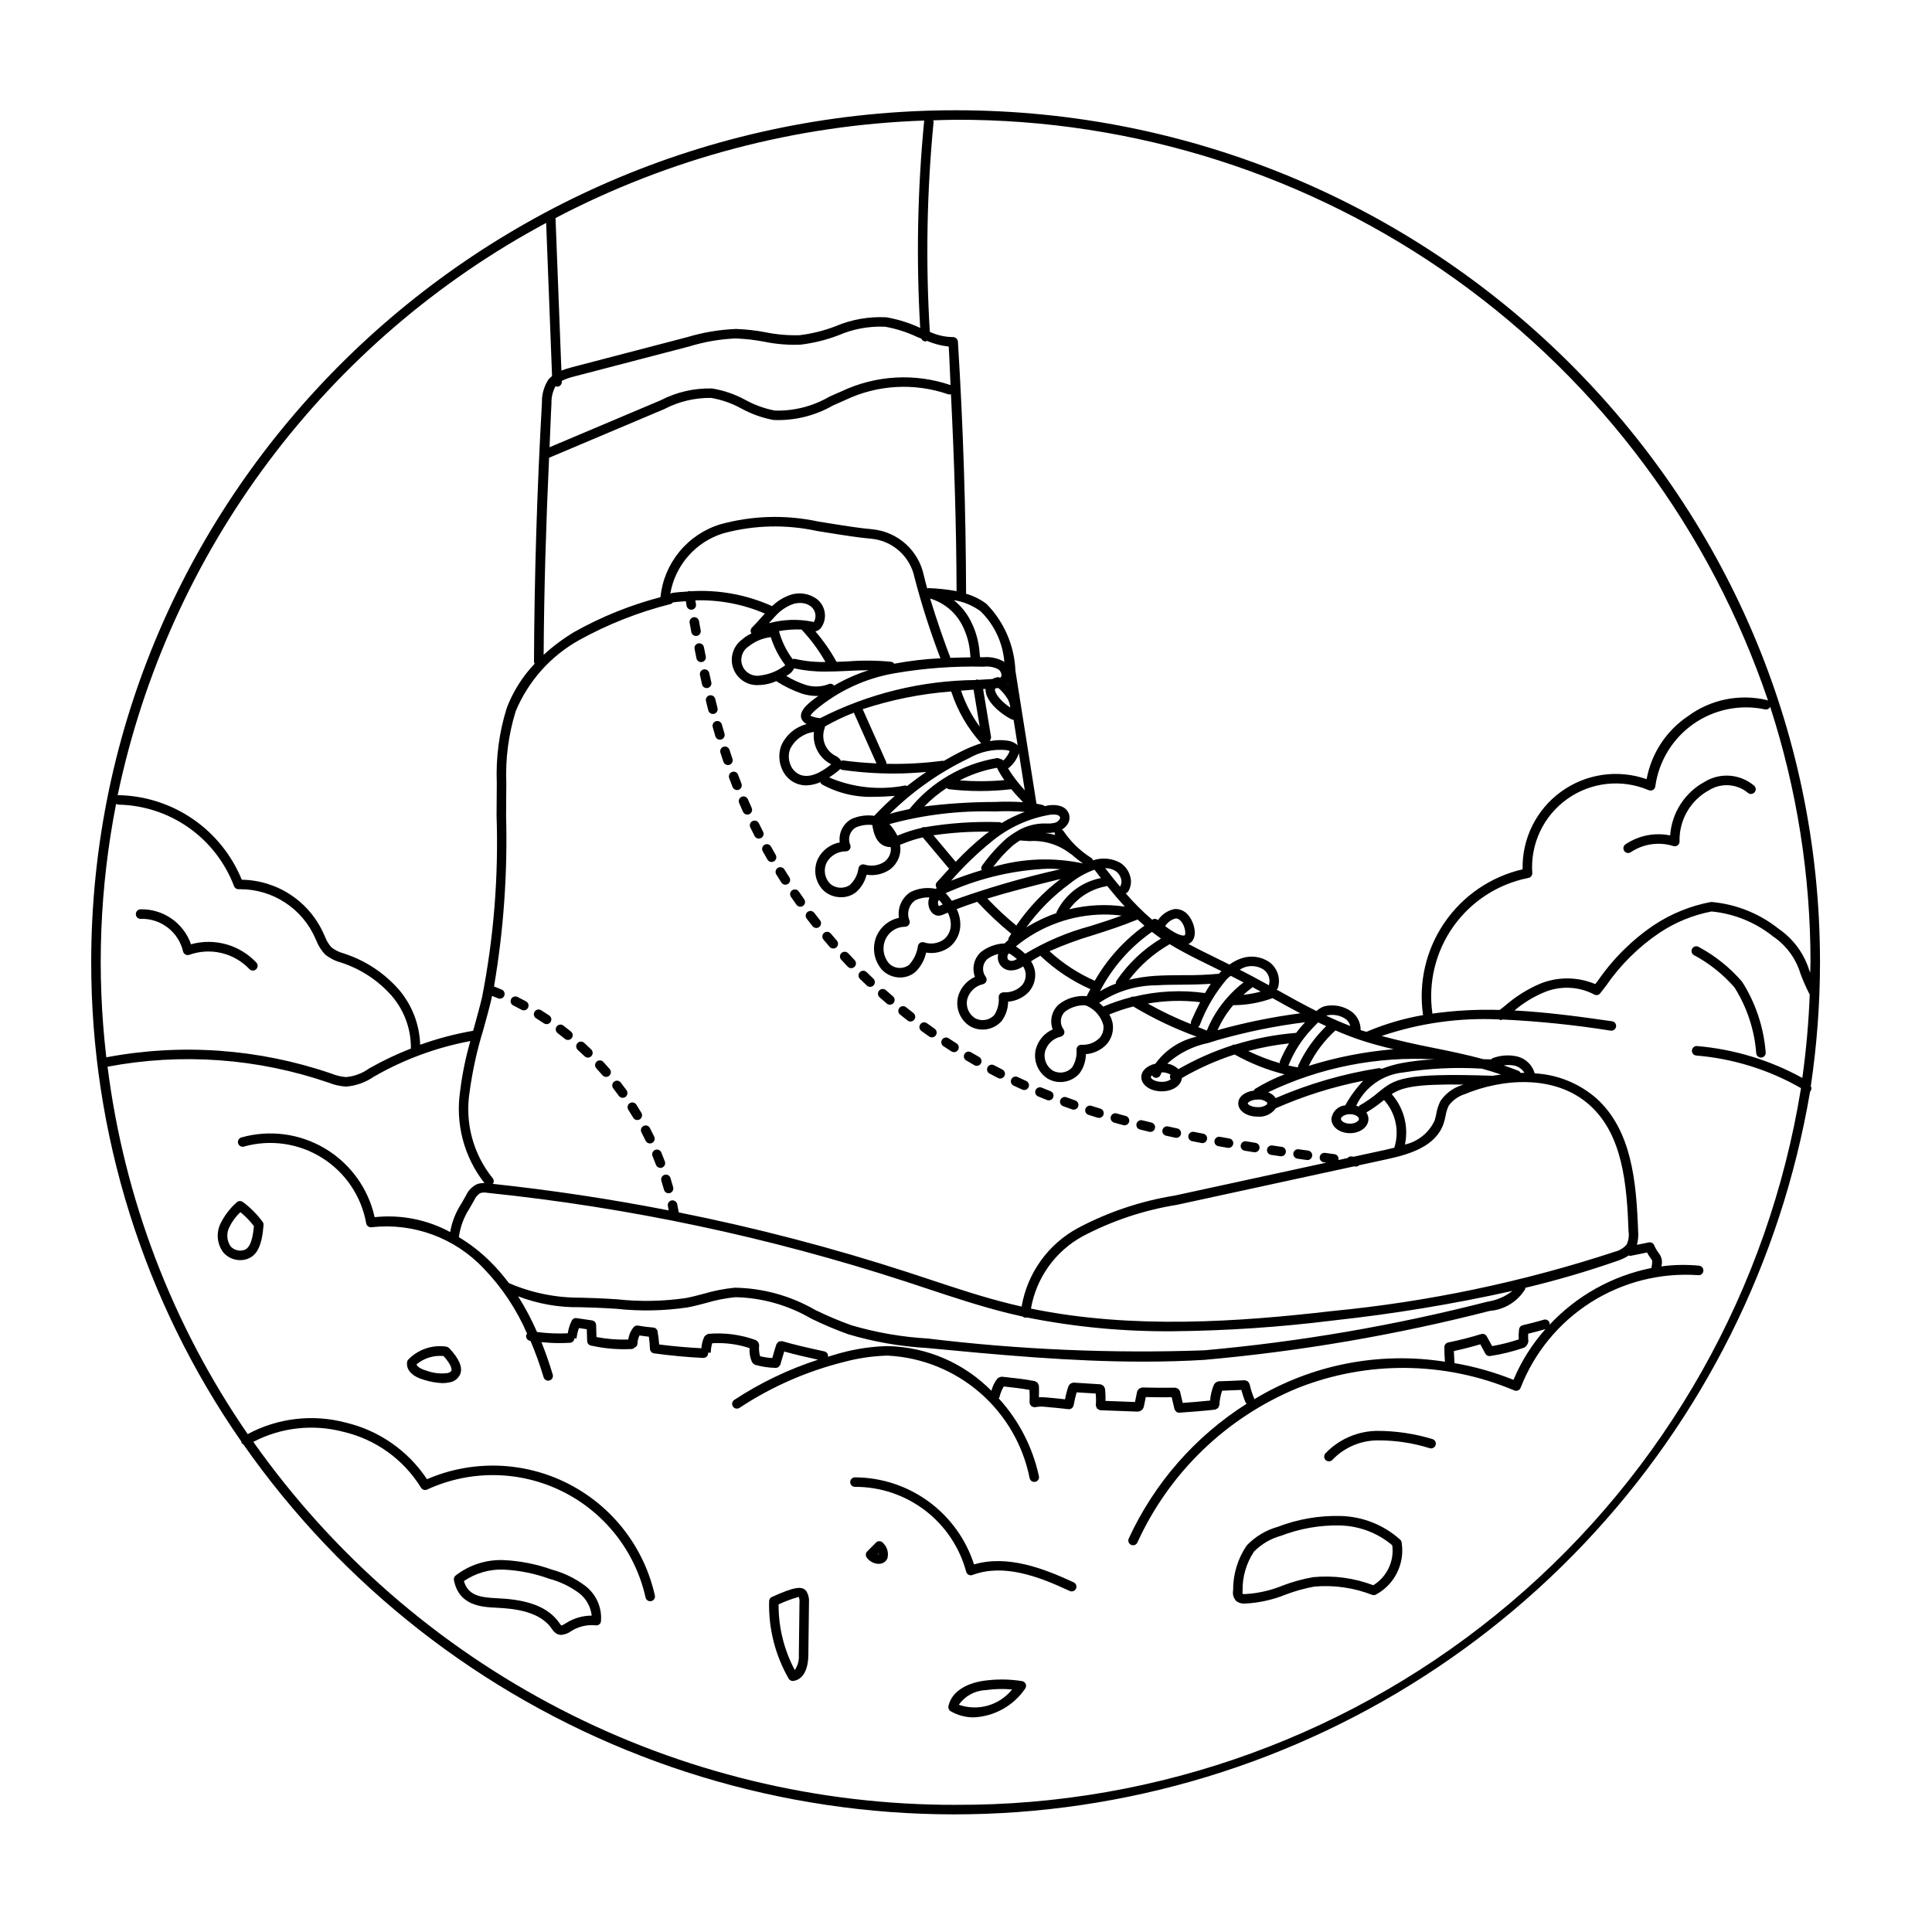 <?xml version="1.0" encoding="UTF-8"?>
<!-- Uploaded to: SVG Find, www.svgrepo.com, Generator: SVG Find Mixer Tools -->
<svg fill="#000000" width="800px" height="800px" version="1.1" viewBox="144 144 512 512" xmlns="http://www.w3.org/2000/svg">
 <g>
  <path d="m626.32 399.02c0-124.51-102.77-225.8-229.07-225.8-126.31 0.004-229.08 101.3-229.08 225.8-0.02 45.418 13.871 89.75 39.809 127.04 0.031 0.129-0.012 0.262 0.062 0.379 0.105 0.164 0.285 0.215 0.441 0.316h-0.004c26.168 37.367 62.855 66.105 105.4 82.57 42.543 16.465 89.023 19.906 133.53 9.891s85.027-33.035 116.41-66.137c31.391-33.102 52.23-74.789 59.867-119.76 0.219-0.266 0.348-0.594 0.363-0.934-0.027-0.188-0.086-0.367-0.172-0.535 1.621-10.867 2.438-21.836 2.445-32.824zm-2.59 2.746c-0.082-0.215-0.18-0.445-0.262-0.656v0.004c-1.391-4.461-4.242-8.32-8.094-10.957-5.055-4.035-11.172-6.504-17.609-7.106-0.113-0.012-0.23-0.016-0.348-0.016-5.352 1.004-10.449 3.062-15 6.051-5.836 3.93-10.883 8.922-14.883 14.711l-0.766 0.992v0.004c-4.668-1.965-9.926-2.004-14.621-0.105-3.394 1.457-6.539 3.438-9.32 5.871-0.457 0.367-0.922 0.727-1.387 1.086-5.977-0.188-11.961 0.137-17.883 0.977-0.004-0.051 0.039-0.09 0.031-0.145-1.141-8.086 0.855-16.305 5.582-22.965 4.731-6.66 11.828-11.258 19.84-12.844 0.648-0.102 1.109-0.68 1.059-1.332-0.531-7.707 2.984-15.137 9.285-19.613 6.297-4.477 14.469-5.356 21.574-2.32 0.371 0.16 0.797 0.133 1.145-0.074s0.574-0.57 0.605-0.973c0.934-6.66 4.586-12.637 10.094-16.5 5.504-3.859 12.367-5.262 18.945-3.871 0.574 0.148 1.168-0.152 1.395-0.699 7.09 21.879 10.699 44.734 10.688 67.734 0 0.922-0.059 1.828-0.07 2.746zm-11.16-72.055c-0.078-0.039-0.113-0.133-0.203-0.156-7.297-1.77-15-0.219-21.043 4.242-5.75 3.863-9.699 9.879-10.953 16.691-7.652-2.68-16.133-1.434-22.691 3.332s-10.359 12.449-10.172 20.555c-8.43 1.953-15.82 6.996-20.707 14.137-4.891 7.141-6.918 15.852-5.688 24.418 0.008 0.031 0.035 0.047 0.047 0.078h-0.004c-5.164 0.895-10.207 2.379-15.027 4.434-0.363-0.117-0.75-0.188-1.109-0.309-0.148-0.051-0.289-0.117-0.438-0.168h-0.004c0.031-1.914-0.859-3.727-2.391-4.871-2.106-1.504-4.758-2.016-7.269-1.402-0.758 0.273-1.453 0.699-2.043 1.25-3.535-1.773-7.035-3.703-10.566-5.695 0.121-0.125 0.281-0.203 0.344-0.375 0.82-2.613-0.156-5.453-2.406-7.012-2.121-1.375-4.754-1.715-7.152-0.926-1.172 0.391-2.277 0.961-3.273 1.688-1.363-0.68-2.676-1.324-3.926-1.941-2.551-1.25-4.82-2.371-6.945-3.516v0.004c0.301-0.133 0.578-0.316 0.812-0.551 1.703-1.777 0.621-5.387-0.867-7.09h0.004c-0.859-1.082-2.184-1.688-3.562-1.629-1.828 0.332-3.445 1.398-4.465 2.949-0.398-0.375-1-0.441-1.465-0.152l-0.07 0.055 0.004-0.004c-2.516-2.16-4.867-4.508-7.031-7.023 0.266-0.07 0.5-0.234 0.664-0.457 0.703-1.129 0.922-2.492 0.605-3.785-0.367-1.594-1.348-2.977-2.731-3.852-2.203-1.203-4.809-1.43-7.188-0.629-0.078-0.262-0.238-0.488-0.461-0.645-2.957-1.859-5.488-4.32-7.43-7.227-0.09-0.137-0.25-0.168-0.379-0.254v-0.004c0.734-0.414 1.332-1.031 1.723-1.781 0.383-0.785 0.426-1.695 0.113-2.512-0.668-1.727-2.672-2.519-5.324-2.156-0.348 0.051-0.695 0.168-1.043 0.23-0.125-0.09-0.203-0.23-0.359-0.273-0.574-0.152-1.188-0.273-1.82-0.383l-5.586-35.277h0.004c-0.277-6.641-3.008-12.941-7.664-17.68-1.621-1.223-3.453-2.133-5.41-2.68-0.062-22.266-0.781-44.746-2.168-66.844-0.07-0.68-0.648-1.191-1.328-1.184-2.113-0.023-4.199-0.496-6.113-1.387-1.133-18.547-0.797-37.156 1-55.648 0.016-0.152-0.086-0.266-0.121-0.406 1.984-0.051 3.957-0.148 5.953-0.148v-0.004c47.5-0.137 93.844 14.652 132.48 42.277 38.641 27.629 67.617 66.703 82.844 111.7zm-30.918 150.32c-10.367 2.074-19.824 7.348-27.039 15.082 0.059-0.168 0.074-0.344 0.055-0.52-0.094-0.324-0.312-0.594-0.605-0.754-0.293-0.16-0.641-0.191-0.961-0.094-2.086 0.621-3.832 1.039-5.578 1.457-0.508 0.125-0.887 0.547-0.957 1.062-0.109 0.891-0.137 1.789-0.082 2.684-2.305 0.766-4.664 1.363-7.055 1.785-0.5-0.953-0.965-1.777-1.426-2.598-0.289-0.52-0.902-0.766-1.469-0.594-2.988 0.914-5.769 1.625-8.758 2.234-0.578 0.121-1 0.625-1.008 1.215-0.02 1.285 0.051 2.293 0.109 3.207 0.016 0.23 0.023 0.449 0.039 0.672h-0.004c-17.484-2.742-35.379 0.777-50.52 9.945-0.012-0.043 0.016-0.086 0-0.129-0.535-1.273-0.953-2.59-1.25-3.938-0.027-0.109-0.129-0.16-0.18-0.254-0.066-0.172-0.176-0.324-0.316-0.445-0.125-0.07-0.262-0.117-0.402-0.137-0.137-0.039-0.234-0.145-0.391-0.133-2.824 0.148-4.898 0.215-6.977 0.285-0.078 0.004-0.125 0.074-0.203 0.09-0.156 0.035-0.301 0.102-0.43 0.195-0.129 0.082-0.242 0.195-0.328 0.324-0.043 0.062-0.125 0.082-0.156 0.152-0.598 1.375-0.961 2.84-1.07 4.336-2.555 0.262-4.934 0.457-7.262 0.625l-0.715-3.066c-0.027-0.117-0.141-0.176-0.199-0.277-0.066-0.148-0.16-0.281-0.281-0.391-0.125-0.086-0.27-0.145-0.418-0.172-0.117-0.035-0.199-0.133-0.328-0.133h-0.023c-3.562 0.059-6.199 0.012-8.832-0.051-0.105 0.035-0.207 0.082-0.301 0.133-0.188 0.035-0.367 0.113-0.516 0.227-0.094 0.094-0.168 0.203-0.219 0.32-0.07 0.117-0.199 0.188-0.227 0.328l-0.586 2.844-7.828-0.297h-0.004c0.059-1.109 0.012-2.223-0.137-3.324-0.016-0.121-0.129-0.184-0.18-0.289h0.004c-0.055-0.16-0.145-0.309-0.266-0.43-0.117-0.086-0.25-0.152-0.395-0.191-0.117-0.047-0.199-0.152-0.332-0.16l-7.18-0.453c-0.109 0.004-0.164 0.074-0.262 0.094-0.176 0.02-0.344 0.078-0.488 0.176-0.137 0.09-0.25 0.211-0.332 0.352-0.047 0.074-0.145 0.098-0.176 0.184h0.004c-0.43 1.176-0.75 2.387-0.961 3.621-1.652-0.184-3.309-0.363-4.965-0.496v-0.004c-0.652-0.055-1.309-0.074-1.965-0.051 0.02-1.047 0.062-2.102-0.016-3.117-0.012-0.121-0.105-0.199-0.148-0.305v-0.004c-0.039-0.133-0.098-0.262-0.184-0.375-0.117-0.125-0.262-0.223-0.422-0.281-0.098-0.047-0.148-0.148-0.254-0.172-2.59-0.516-5.059-0.781-7.449-1.039l-1.379-0.148c-0.043-0.008-0.074 0.035-0.117 0.031-0.129 0.012-0.258 0.043-0.375 0.098-0.195 0.035-0.371 0.125-0.516 0.258-0.023 0.023-0.062 0.016-0.086 0.043-0.781 0.969-1.34 2.102-1.641 3.309-7.238-7.348-17.055-11.594-27.367-11.84-0.246 0-0.496 0.004-0.742 0.012v-0.004c-3.879 0.141-7.727 0.715-11.473 1.715-1.258 0.312-2.484 0.73-3.727 1.094v-0.004c0.113-0.652-0.309-1.281-0.961-1.422-4.223-0.906-7.738-1.707-11.164-2.699-0.168-0.051-0.309 0.035-0.469 0.051h0.004c-0.156-0.012-0.309 0.004-0.457 0.051-0.16 0.109-0.293 0.262-0.383 0.438-0.07 0.098-0.191 0.145-0.234 0.262l-0.016 0.055-0.004 0.004v0.004c-0.309 0.914-0.566 1.812-0.816 2.695-0.086 0.305-0.176 0.605-0.266 0.91h0.004c-1.09-0.066-2.172-0.23-3.234-0.492-0.27-0.953-0.355-1.953-0.242-2.938v-0.02c0.008-0.113-0.078-0.191-0.098-0.301-0.016-0.16-0.066-0.316-0.148-0.453-0.086-0.117-0.191-0.219-0.316-0.293-0.098-0.074-0.141-0.195-0.258-0.238-4.043-1.488-8.367-2.059-12.656-1.68-0.062 0.004-0.098 0.066-0.156 0.078v0.004c-0.293 0.102-0.555 0.281-0.754 0.52-0.035 0.051-0.105 0.059-0.133 0.117-0.461 0.973-0.73 2.019-0.793 3.094-3.707-0.195-7.457-0.516-11.191-1-0.082-1.156-0.223-2.301-0.418-3.441-0.094-0.57-0.566-1-1.141-1.043-1.348-0.109-2.691-0.277-4.023-0.516h-0.004c-0.453-0.09-0.922 0.086-1.203 0.453-0.758 0.926-1.242 2.047-1.387 3.238-2.828 0.094-5.66-0.125-8.438-0.656l-0.098-3.207h-0.004c-0.016-0.613-0.473-1.121-1.074-1.207l-4.07-0.602v0.004c-0.543-0.102-1.082 0.18-1.312 0.676-0.523 1.055-0.879 2.18-1.051 3.34-2.719 0.125-5.445 0.012-8.145-0.34-1.43-3.277-3.109-6.445-5.023-9.465 5.262 2.012 10.855 2.992 16.484 2.891 2.394 0.062 5.367 0.145 9.551 0.418 6.324 0.691 12.711 0.559 19-0.383 1.609-0.309 3.199-0.734 4.789-1.152 2.527-0.758 5.117-1.273 7.742-1.539 7.062 0.145 13.969 2.094 20.07 5.652 3.215 1.574 6.512 2.969 9.879 4.18 6.781 2.008 13.77 3.227 20.832 3.633 18.781 1.785 38.055 3.617 57.324 3.617 5.441 0 10.883-0.145 16.316-0.477l-0.004-0.004c25.488-2.273 50.75-6.613 75.539-12.969 3.879-0.309 7.371-2.469 9.387-5.801 0.043-0.105-0.012-0.207 0.004-0.316v0.004c8.281-1.973 16.457-4.363 24.492-7.168 1.039-0.34 2.031-0.816 2.945-1.414 0.16 0.07 0.328 0.105 0.5 0.105l4.34-0.887c0.316 0.621 0.695 1.207 1.125 1.758 0.305 0.402 0.328 0.5 0.039 2.352zm-52.191 25.211c-0.016-0.395-0.039-0.789-0.07-1.207-0.039-0.605-0.082-1.25-0.098-1.996 2.367-0.508 4.633-1.086 7.008-1.789 0.414 0.746 0.84 1.531 1.312 2.449v-0.004c0.25 0.48 0.777 0.746 1.312 0.668 3.059-0.469 6.07-1.211 8.996-2.219 0.59-0.344 1-0.934 1.109-1.605-0.055-0.699-0.07-1.398-0.043-2.098 1.43-0.344 2.902-0.719 4.574-1.211-3.543 3.984-6.406 8.527-8.473 13.441-5.039-2.023-10.277-3.508-15.629-4.43zm-257.39-88.312c0.746-2.691 1.5-5.383 2.141-8.098 0.07-0.301 0.121-0.605 0.188-0.906 0.527 0.211 1.055 0.418 1.582 0.641 0.156 0.066 0.324 0.102 0.492 0.102 0.598 0 1.113-0.422 1.23-1.004 0.121-0.586-0.188-1.176-0.738-1.41-0.676-0.293-1.359-0.566-2.047-0.832 2.547-14.941 3.617-30.094 3.199-45.242 0.016-2.894 0.023-5.777 0.059-8.66-0.262-6.441 0.582-12.879 2.488-19.035 3.328-7.988 9.246-14.625 16.801-18.844 7.668-4.238 15.855-7.461 24.352-9.59 0.219-0.086 0.41-0.238 0.543-0.43 0.027-0.004 0.055 0.023 0.082 0.016 1.094-0.184 2.203-0.207 3.309-0.305l0.211 1.211h-0.004c0.105 0.602 0.629 1.043 1.242 1.043 0.07 0 0.145-0.008 0.215-0.02 0.328-0.059 0.621-0.242 0.816-0.516 0.191-0.273 0.266-0.613 0.207-0.941l-0.176-1.008c6.328-0.191 12.617 1 18.434 3.496-0.34 0.375-0.684 0.742-1.016 1.125-0.766 0.875-1.531 1.75-2.367 2.559v-0.004c-0.406 0.395-0.5 1.004-0.238 1.504 0.02 0.035 0.059 0.051 0.078 0.082h0.004c-0.922 0.418-1.773 0.969-2.531 1.637-2.406 1.793-3.324 4.969-2.25 7.769 1.074 2.801 3.883 4.543 6.871 4.266 0.133 0 0.266-0.004 0.398-0.012v0.004c1.406-0.098 2.781-0.441 4.07-1.016l0.012 0.016c2.137 1.375 4.43 2.488 6.836 3.312 1.27 0.391 2.59 0.594 3.918 0.605 0.148 0 0.281-0.035 0.43-0.043-0.789 0.594-1.633 1.141-2.363 1.789-0.961 0.852-2.75 2.441-2.18 4.215 0.262 0.66 0.77 1.191 1.418 1.484-3.008 0.766-5.496 2.871-6.75 5.711-0.754 2.043-0.668 4.305 0.23 6.289 0.742 1.75 2.164 3.125 3.938 3.805 0.797 0.297 1.645 0.445 2.492 0.441 1.277-0.035 2.535-0.324 3.695-0.855 0.078 0.238 0.23 0.449 0.434 0.598 4.281 2.359 9.129 3.496 14.012 3.281 1.836 0 3.598-0.109 5.297-0.242-1.906 1.68-3.731 3.441-5.453 5.285v-0.004c-2.066-0.289-4.168 0.008-6.07 0.863-2.191 1.242-3.406 3.691-3.074 6.184-2.449 0.461-4.551 2.012-5.715 4.215-1.402 2.824-0.859 6.231 1.355 8.48 1.273 1.191 2.957 1.848 4.703 1.836 1.402 0.016 2.773-0.43 3.902-1.27 1.426-1.227 2.43-2.867 2.875-4.695 2.152 0.344 4.356-0.145 6.16-1.363 1.598-1.184 2.613-2.992 2.789-4.973 0.031-0.531 0-1.066-0.086-1.594 0.262-0.102 0.539-0.199 0.789-0.301h-0.004c1.699-0.699 3.449-1.254 5.238-1.66l6.981 8.312c-1.102 1.188-2.184 2.383-3.254 3.566-0.375 0.445-0.383 1.094-0.023 1.547-0.086 0.066-0.172 0.129-0.254 0.199-2.273-0.465-4.633-0.16-6.715 0.867-2.269 1.473-3.465 4.144-3.051 6.82-2.566 0.539-4.731 2.254-5.84 4.633-1.391 3.051-0.859 6.633 1.355 9.148 1.254 1.301 2.984 2.035 4.793 2.031 1.457 0.012 2.871-0.492 3.992-1.418 1.469-1.395 2.481-3.199 2.902-5.18 2.211 0.383 4.481-0.168 6.269-1.516 1.609-1.32 2.613-3.234 2.781-5.309 0.102-1.625-0.223-3.246-0.945-4.703 1.758-0.676 3.582-1.312 5.453-1.93 2.797 3.031 5.805 5.859 9.004 8.461-0.227 0.391-0.508 0.77-0.715 1.164-0.055 0.16-0.07 0.336-0.051 0.504l-0.102 0.074c-0.293 0.242-0.59 0.531-0.883 0.816l0.004 0.004c-2.293 0.082-4.504 0.887-6.309 2.305-1.816 1.668-2.438 4.273-1.562 6.578-2.223 0.992-3.879 2.941-4.496 5.301-0.711 3.019 0.586 6.156 3.223 7.793 2.773 1.559 6.262 0.965 8.363-1.422 1.09-1.484 1.684-3.269 1.699-5.109 2.129-0.156 4.117-1.113 5.562-2.684 1.266-1.492 1.832-3.449 1.551-5.383-0.172-0.938-0.52-1.832-1.027-2.637 0.801-0.523 1.613-1.02 2.445-1.473 3.879 3.695 8.367 6.695 13.266 8.863-0.305 0.625-0.684 1.207-0.961 1.852-2.676-0.254-5.348 0.543-7.449 2.223-1.82 1.668-2.438 4.273-1.566 6.578-2.223 0.992-3.879 2.945-4.496 5.301-0.707 3.019 0.59 6.156 3.223 7.793 2.773 1.562 6.262 0.969 8.363-1.422 1.086-1.484 1.68-3.269 1.699-5.106 2.129-0.156 4.121-1.117 5.562-2.688 1.266-1.488 1.832-3.449 1.551-5.383-0.152-0.859-0.461-1.688-0.906-2.441 2.062-0.852 4.18-1.562 6.34-2.117 5.336 3.195 10.965 5.875 16.812 7.996-4.406 0.961-8.305 3.512-10.945 7.164-2.172 0.488-3.727 1.848-3.727 3.547 0 2.121 2.375 3.777 5.41 3.777 2.914 0 5.168-1.543 5.348-3.539l0.004 0.004c4.422-2.562 9.102-4.652 13.965-6.227 4.156 2.336 8.609 4.106 13.234 5.262-2.719 1.035-5.336 2.324-7.812 3.852-0.16 0.105-0.207 0.285-0.301 0.438-2.406 0.312-4.156 1.629-4.156 3.391 0 2.012 2.219 3.527 5.164 3.527 1.883 0.16 3.707-0.688 4.797-2.227 7.43-3.269 15.195-5.711 23.156-7.281-1.859 1.961-3.461 4.152-4.762 6.519-1.926 0.16-3.465 1.668-3.668 3.59 0 2.121 2.156 3.777 4.91 3.777s4.91-1.656 4.91-3.777c-0.016-0.609-0.215-1.199-0.566-1.699 1.645-0.98 3.211-2.09 4.684-3.316 3.07 3.387 4.121 8.145 2.769 12.508-0.016 0.043 0.02 0.082 0.008 0.125-0.77 0.199-1.543 0.383-2.312 0.551l-8.512 1.848-0.602-0.082h0.004c-0.395-0.027-0.781 0.137-1.039 0.438l-2.441 0.531c0.016-0.055 0.07-0.086 0.078-0.141 0.047-0.332-0.043-0.668-0.246-0.938-0.199-0.266-0.5-0.441-0.832-0.484l-2.496-0.34c-0.688-0.09-1.32 0.391-1.422 1.078-0.043 0.328 0.043 0.664 0.246 0.934 0.203 0.266 0.5 0.441 0.832 0.488l0.672 0.09-40.16 8.719c-8.992 1.445-17.684 4.363-25.727 8.641-7.871 4.285-13.348 11.941-14.859 20.777-0.98-0.215-1.953-0.445-2.922-0.688-7.242-1.781-14.465-4.184-21.453-6.5-1.922-0.641-3.848-1.277-5.777-1.902h0.004c-19.91-6.469-40.184-11.766-60.715-15.867-0.129-0.73-0.266-1.461-0.41-2.191-0.152-0.672-0.809-1.105-1.488-0.984-0.68 0.141-1.121 0.805-0.984 1.488 0.078 0.387 0.145 0.773 0.215 1.16-15.434-3.016-30.969-5.359-46.605-7.031v-0.004c0.344-0.461 0.316-1.098-0.062-1.527-5.156-6.394-7.371-14.676-6.098-22.793 0.754-5.586 1.965-11.102 3.629-16.488zm115.79-186.03c-2.844-1.328-5.856-2.273-8.949-2.812-4.621-0.246-9.238 0.566-13.5 2.375-3.066 1.18-6.269 1.977-9.535 2.371-3.035 0.086-6.066-0.176-9.043-0.785-2.574-0.492-5.184-0.785-7.801-0.871-4.379 0.176-8.715 0.906-12.91 2.168l-30.613 7.992c-0.93 0.234-1.84 0.523-2.731 0.871l-1.559-40.422-0.004-0.004c30.234-15.832 63.641-24.664 97.75-25.836-0.008 0.039-0.047 0.062-0.051 0.102-1.766 18.23-2.121 36.57-1.055 54.852zm-96.625 15.422c0.137 0.051 0.242 0.16 0.398 0.16h0.051-0.004c0.695-0.031 1.234-0.613 1.211-1.309l-0.012-0.242c1.043-0.504 2.141-0.891 3.266-1.156l30.613-7.988c3.918-1.203 7.973-1.906 12.066-2.09h0.188-0.004c2.492 0.09 4.969 0.371 7.418 0.84 3.168 0.66 6.402 0.93 9.637 0.809 3.477-0.406 6.887-1.242 10.156-2.496 3.898-1.688 8.133-2.461 12.379-2.262 2.898 0.523 5.723 1.426 8.391 2.68 0.398 0.168 0.789 0.324 1.184 0.484 0.176 0.43 0.586 0.715 1.047 0.738l0.078-0.004c0.129-0.008 0.207-0.113 0.324-0.156v-0.004c1.848 0.789 3.801 1.301 5.801 1.516 0.211 3.383 0.297 6.812 0.477 10.211-9.465-3.223-19.809-2.633-28.852 1.637-1.102 0.461-2.203 0.965-3.316 1.465h0.004c-4.371 2.531-9.355 3.797-14.402 3.652-2.715-0.527-5.328-1.469-7.754-2.797-2.754-1.516-5.75-2.551-8.852-3.059-4.75-0.129-9.457 0.953-13.676 3.144l-29.414 12.426c0.188-3.879 0.289-7.777 0.508-11.641-0.051-1.59 0.324-3.164 1.09-4.559zm-1.719 18.988 30.52-12.895c3.828-2 8.094-3.019 12.418-2.965 2.816 0.484 5.535 1.441 8.039 2.828 2.656 1.445 5.523 2.469 8.496 3.027 5.519 0.227 10.992-1.109 15.781-3.859 1.086-0.492 2.176-0.984 3.254-1.438 8.512-4.059 18.281-4.613 27.199-1.535 0.254 0.09 0.535 0.086 0.789-0.004 0.871 17.352 1.434 34.816 1.492 52.191h-0.004c-2.465-0.453-4.961-0.723-7.469-0.805-0.117 0.004-0.199 0.082-0.305 0.109-0.352-1.254-0.668-2.445-0.898-3.461h-0.004c-0.668-3.211-2.34-6.125-4.769-8.32-2.434-2.199-5.5-3.566-8.758-3.906-3.66-0.328-7.398-0.934-11.016-1.516l-3.414-0.543h-0.004c-8.582-1.855-17.488-1.609-25.957 0.727-4.258 1.293-8.035 3.816-10.859 7.254-2.828 3.438-4.574 7.633-5.023 12.059-7.981 2.086-15.66 5.188-22.852 9.227-2.894 1.738-5.609 3.766-8.102 6.047 0.105-17.336 0.645-34.812 1.441-52.219zm163.26 124.14c0.617-1.012 1.605-1.746 2.754-2.043 0.184-0.02 0.754-0.059 1.477 0.766 0.984 1.125 1.348 3.273 0.945 3.695-0.016 0.02-1.094 0.637-5.176-2.418zm71.375 35.301-0.004-0.004c-2.957 0.121-5.902 0.457-8.809 1.004-1.766 0.348-3.5 0.852-5.176 1.508-0.223-0.137-0.48-0.203-0.746-0.191-9.406 1.48-18.594 4.144-27.336 7.93-0.496-0.703-1.195-1.238-2.004-1.531 13.719-6.586 28.879-9.586 44.07-8.719zm-46.828 10.648-0.004-0.004c0.93-0.086 1.852 0.223 2.543 0.852-0.074 0.145-0.117 0.301-0.125 0.461-0.703 0.504-1.555 0.754-2.418 0.703-1.738 0-2.648-0.746-2.648-1.008 0.004-0.254 0.941-1.008 2.648-1.008zm-6.867-14.348h-0.004c-4.93 1.598-9.68 3.707-14.172 6.289-0.805-0.777-1.828-1.293-2.934-1.473 3.066-2.762 6.82-4.648 10.867-5.469l2.254-0.703c7.656-2.207 15.477-3.809 23.387-4.789l-0.016 0.016v0.004c-0.84 0.887-1.625 1.824-2.356 2.801l-0.016-0.004h0.004c-5.488 0.438-10.91 1.48-16.168 3.109-0.301-0.051-0.609 0.031-0.852 0.219zm-21.145 7.918h-0.004c0.133 0.27 0.359 0.48 0.637 0.594 0.316 0.113 0.66 0.102 0.965-0.039 0.305-0.137 0.539-0.391 0.656-0.707 0.086-0.23 0.211-0.418 0.309-0.637v0.004c0.816-0.027 1.621 0.184 2.32 0.605-0.199 0.355-0.203 0.793-0.004 1.152 0.023 0.039 0.066 0.055 0.094 0.09h0.004c-0.715 0.469-1.559 0.703-2.414 0.672-1.797 0-2.894-0.816-2.894-1.258v-0.004c0.047-0.191 0.164-0.359 0.328-0.473zm-5.711-20.652-0.004-0.004c-2.453 0.629-4.852 1.441-7.18 2.43l-0.031 0.031c-0.34-0.352-0.699-0.684-1.078-0.992l0.008-0.004c4.457-3.012 9.711-4.633 15.094-4.66 2.348-0.148 4.703-0.156 7.055-0.168 2.43-0.012 4.918-0.07 7.406-0.234-0.555 0.789-1.035 1.617-1.52 2.445v0.004c-6.289-0.875-12.684-0.547-18.844 0.965-0.316-0.074-0.648-0.008-0.91 0.184zm-17.793 8.402-0.004-0.004c-1.031-1.422-0.855-3.391 0.414-4.606 1.387-1.043 3.062-1.637 4.801-1.707 0.422-0.023 0.84 0.066 1.215 0.262 2.047 0.988 3.566 2.816 4.168 5.008 0.168 1.199-0.18 2.41-0.949 3.34-1.266 1.301-3.039 1.98-4.848 1.859-0.344-0.004-0.676 0.121-0.93 0.352-0.25 0.238-0.391 0.57-0.387 0.918 0.141 1.664-0.27 3.332-1.168 4.738-1.305 1.441-3.434 1.789-5.133 0.836-1.672-1.074-2.492-3.086-2.047-5.027 0.555-1.98 2.148-3.496 4.152-3.957 0.426-0.098 0.77-0.402 0.918-0.809 0.141-0.41 0.062-0.867-0.207-1.207zm36.23-7.133c-0.863 1.707-1.66 3.426-2.387 5.062l-0.004-0.004c-0.086 0.246-0.094 0.512-0.02 0.762-3.938-1.559-7.766-3.379-11.457-5.449 4.578-0.801 9.25-0.926 13.863-0.375zm23.562 10.926c-0.949 1.539-1.766 3.152-2.445 4.828-0.055 0.141 0.012 0.277 0.008 0.422-2.875-0.848-5.676-1.926-8.371-3.231 3.547-0.949 7.16-1.625 10.809-2.019zm2.414 6.359c-0.82-0.129-1.68-0.293-2.59-0.508 0.02-0.035 0.059-0.051 0.074-0.09 1.426-3.562 3.516-6.824 6.16-9.609l0.355-0.379c0.48-0.512 0.914-0.953 1.305-1.344 0.711 0.344 1.43 0.66 2.144 0.992h-0.004c-3.102 3.016-5.621 6.57-7.438 10.492-0.066 0.148 0 0.297-0.008 0.445zm7.469-13.703c0.031-0.012 0.078-0.051 0.105-0.055 1.754-0.402 3.598-0.051 5.078 0.973 0.578 0.461 0.988 1.098 1.172 1.812-2.141-0.828-4.258-1.738-6.356-2.731zm-28.828 3.84c1.059-2.394 2.461-4.625 4.16-6.621 3.559-0.016 7.086-0.648 10.43-1.863 2.449 1.383 4.898 2.719 7.344 4.012-7.406 0.965-14.738 2.457-21.934 4.473zm9.242-11.43c0.699 0.375 1.457 0.801 2.195 1.203-1.5 0.41-3.031 0.691-4.574 0.848 0.719-0.66 1.473-1.277 2.258-1.855 0.066-0.047 0.066-0.137 0.121-0.195zm4.402-0.457c-2.84-1.574-5.43-2.949-7.777-4.148v0.004c0.422-0.25 0.859-0.465 1.316-0.641 1.656-0.57 3.484-0.359 4.969 0.574 1.32 0.902 1.918 2.547 1.488 4.086-0.016 0.043 0.016 0.082 0.008 0.129zm-6.742-0.77c-1.516 1.152-2.918 2.457-4.18 3.883l-0.02 0.02v0.004c-2.352 2.602-4.223 5.598-5.531 8.852-0.789-0.27-1.531-0.648-2.312-0.938 0.188-0.125 0.34-0.301 0.438-0.504 1.668-4.461 4.106-8.598 7.199-12.219 0.328-0.34 0.668-0.559 1.004-0.848 1.086 0.547 2.219 1.129 3.402 1.75zm-6.215-2.652c-0.109 0.113-0.191 0.246-0.301 0.363-0.031 0.004-0.059-0.008-0.094 0-3.156 0.285-6.324 0.41-9.496 0.371-2.402 0.012-4.809 0.02-7.203 0.168v-0.004c-2.363 0.152-4.711 0.504-7.016 1.051 2.883-3.797 6.504-6.981 10.637-9.355 0.039-0.023 0.043-0.074 0.078-0.102 3.242 2.004 6.691 3.707 10.844 5.742 0.941 0.461 1.926 0.945 2.93 1.441-0.125 0.125-0.258 0.195-0.379 0.324zm-15.656-8.98c-4.711 2.836-8.746 6.664-11.828 11.219-0.125 0.227-0.176 0.484-0.145 0.738-1.473 0.535-2.883 1.219-4.219 2.035 3.246-6.293 7.977-11.699 13.785-15.75 0.801 0.625 1.602 1.199 2.406 1.758zm-17.566 11.199v-0.004c-4.394-1.945-8.445-4.594-11.988-7.836 3.769-1.664 7.637-3.09 11.586-4.262 3.762-1.188 7.66-2.453 11.758-4.141 0.609 0.574 1.215 1.121 1.812 1.641-5.383 3.867-9.875 8.844-13.168 14.598zm-18.328-2.144v-0.004c0.164 1.195-0.18 2.41-0.949 3.34-1.266 1.305-3.039 1.984-4.852 1.859-0.344 0.008-0.672 0.133-0.938 0.355-0.246 0.238-0.387 0.574-0.383 0.918 0.148 1.664-0.262 3.328-1.16 4.734-1.309 1.441-3.434 1.785-5.133 0.836-1.672-1.078-2.492-3.09-2.047-5.027 0.555-1.98 2.148-3.5 4.152-3.957 0.426-0.098 0.77-0.402 0.918-0.812 0.141-0.41 0.062-0.863-0.207-1.203-1.031-1.422-0.859-3.387 0.406-4.606 0.875-0.668 1.883-1.148 2.957-1.402-0.301 1.066-0.066 2.211 0.629 3.074 0.691 0.863 1.758 1.34 2.863 1.281 0.453 0 0.902-0.07 1.336-0.203 0.621-0.199 1.215-0.488 1.758-0.852 0.316 0.508 0.535 1.074 0.648 1.664zm-19.816-12.359-0.004-0.004c-0.102 1.375-0.758 2.648-1.812 3.531-1.531 1.105-3.5 1.398-5.285 0.793-0.34-0.105-0.711-0.066-1.016 0.113-0.309 0.18-0.527 0.48-0.598 0.832-0.246 1.875-1.066 3.629-2.352 5.016-1.633 1.238-3.934 1.055-5.344-0.426-1.504-1.766-1.848-4.242-0.891-6.352 0.918-1.988 2.887-3.277 5.078-3.32h0.082c0.426 0 0.82-0.215 1.051-0.566 0.234-0.355 0.273-0.805 0.105-1.191-0.758-1.902-0.113-4.074 1.559-5.254 1.168-0.562 2.457-0.824 3.75-0.762-0.543 1.359-0.285 2.91 0.668 4.023 0.359 0.398 0.832 0.672 1.355 0.781 0.133 0.023 0.266 0.035 0.402 0.035 0.457-0.016 0.906-0.129 1.32-0.332 0.379-0.164 0.773-0.309 1.156-0.469v0.004c0.566 1.09 0.832 2.312 0.77 3.543zm-2.934-5.387-0.234 0.102-0.004-0.004c-0.312-0.492-0.324-1.117-0.027-1.621 0.035 0.031 0.113 0.039 0.145 0.074 0.344 0.375 0.613 0.75 0.898 1.121-0.254 0.113-0.52 0.211-0.777 0.32zm-4.84-20.613-0.004-0.008c-2.031 0.453-4.019 1.082-5.941 1.879-0.148 0.062-0.289 0.105-0.438 0.168-0.562-1.109-1.273-2.141-2.117-3.055 9.121-2.492 18.559-3.621 28.012-3.352 2.621-0.129 5.246-0.098 7.867 0.102-2.133 0.793-4.18 1.781-6.125 2.961-0.16-0.125-0.355-0.203-0.559-0.234-6.613-0.219-13.234 0.227-19.758 1.332-0.328-0.07-0.668 0.004-0.941 0.199zm-8.105 5.852c-0.105 1.242-0.738 2.383-1.738 3.129-1.559 1.016-3.488 1.281-5.262 0.719-0.336-0.102-0.695-0.055-0.992 0.129-0.297 0.176-0.512 0.465-0.59 0.801-0.211 1.707-1.016 3.285-2.273 4.465-1.641 1.133-3.848 0.973-5.312-0.379-1.418-1.488-1.758-3.699-0.852-5.543 1.004-1.824 2.918-2.965 5.004-2.969 0.023-0.004 0.051-0.004 0.074 0 0.43 0 0.832-0.223 1.062-0.586 0.23-0.363 0.262-0.82 0.078-1.211-0.695-1.676-0.055-3.606 1.5-4.535 1.375-0.598 2.887-0.82 4.375-0.648 0.316 2.137 1.051 4.922 3.606 5.68 0.383 0.113 0.777 0.172 1.176 0.172l0.082-0.016 0.004 0.004c0.039 0.262 0.059 0.523 0.059 0.789zm3.766-17.105h-0.004c-6.769 1.324-13.781 0.582-20.125-2.129 0.883-0.562 1.727-1.18 2.527-1.848 0.152-0.125 0.297-0.266 0.426-0.418 0.141 0.086 0.242 0.223 0.418 0.246h-0.004c4.578 0.656 9.195 0.984 13.816 0.984 2.859 0 5.715-0.172 8.566-0.422-1.758 1.18-3.461 2.426-5.121 3.738-0.164-0.066-0.328-0.188-0.504-0.152zm-20.246-26.867h-0.004c-2.023 0.797-4.266 0.844-6.32 0.133-1.723-0.582-3.375-1.355-4.922-2.305 0.156-0.094 0.332-0.188 0.48-0.281 0.699-0.391 1.258-0.996 1.594-1.727 2.754 0.605 5.566 0.895 8.387 0.863 2.012 0 4.016-0.098 5.992-0.191 1.773-0.086 3.574-0.168 5.371-0.18v-0.004c-3.191 1.031-6.262 2.398-9.164 4.082-0.324-0.441-0.91-0.605-1.418-0.391zm-36.66-24.602c-0.137-0.02-0.246-0.113-0.398-0.086-0.098 0.016-0.145 0.109-0.23 0.145-1.438 0.105-2.887 0.16-4.309 0.406-0.168 0.027-0.262 0.164-0.395 0.25v-0.004c0.625-3.727 2.277-7.203 4.769-10.047 2.492-2.84 5.727-4.93 9.34-6.035 8.078-2.184 16.566-2.394 24.746-0.613l3.398 0.543c3.656 0.586 7.438 1.195 11.188 1.535l0.004-0.004c5.598 0.602 10.168 4.758 11.293 10.277 1.895 7.25 4.184 14.391 6.859 21.387-4.109 0.199-8.199 0.68-12.238 1.441-0.199-0.285-0.508-0.473-0.852-0.516-3.801-0.363-7.621-0.398-11.426-0.102-1.016 0.047-2.016 0.09-3.012 0.125-1.586-2.887-3.469-5.594-5.617-8.09 0.047-0.008 0.086 0.004 0.137-0.008 0.586-0.156 1.102-0.516 1.445-1.016 1.629-2.387 1.16-5.621-1.074-7.445-2.066-1.582-4.797-2.012-7.25-1.141-1.766 0.625-3.375 1.625-4.715 2.934-6.793-3.059-14.23-4.41-21.668-3.941zm68.922 17.648c-1.516-3.918-3.731-10.254-5.383-15.719 3.617 1.078 6.648 3.562 8.414 6.898 1.312 2.496 2.07 5.246 2.215 8.062l0.078 0.621c-1.781 0.02-3.559 0.07-5.324 0.137zm-41.289 0.254c-0.188-0.02-0.383 0.008-0.559 0.082-0.062-0.09-0.125-0.211-0.184-0.285v-0.004c-1.562-2.148-2.715-4.57-3.406-7.137 1.969-0.367 3.973-0.508 5.973-0.418 2.449 2.606 4.582 5.492 6.348 8.602-2.746 0.059-5.492-0.223-8.172-0.84zm-5.18-11.246c1.277-1.457 2.891-2.574 4.703-3.25 0.609-0.199 1.242-0.301 1.879-0.301 1.074-0.031 2.129 0.312 2.977 0.969 1.195 1.004 1.5 2.719 0.719 4.074l-0.336-0.074h0.004c-3.84-0.777-7.805-0.645-11.582 0.387 0.535-0.609 1.07-1.219 1.637-1.805zm-1.145 5.496c0.793 2.523 1.996 4.902 3.555 7.039 0.098 0.145 0.234 0.344 0.297 0.328-0.016 0.031-0.102 0.184-0.602 0.492v0.004c-1.777 1.246-3.84 2.035-5.996 2.297-1.977 0.398-3.961-0.652-4.734-2.512-0.777-1.863-0.129-4.012 1.547-5.133 1.699-1.383 3.758-2.254 5.934-2.516zm32.848 9.574h-0.004c7.789-1.344 15.688-1.926 23.586-1.738 1.344-0.168 2.703 0.078 3.898 0.703 0.461 0.34 0.754 0.859 0.809 1.43 0.039 0.254-0.047 0.516-0.227 0.699-0.047 0.043-0.137 0.047-0.195 0.082-0.195-0.055-0.371-0.191-0.559-0.156-0.512 0.098-1.004 0.27-1.465 0.508-1.219 0.066-2.449 0.145-3.676 0.219-0.152-0.035-0.285-0.129-0.441-0.109-0.102 0.016-0.148 0.109-0.238 0.148v0.004c-14.348 0.137-28.465 3.598-41.246 10.113-0.879-0.074-1.742-0.281-2.559-0.621l-0.004 0.004c0.035-0.137 0.242-0.582 1.434-1.633 5.984-5.008 13.191-8.34 20.883-9.652zm29.973 2.644 0.035 0.227-0.117-0.113c0.035-0.031 0.051-0.078 0.082-0.113zm2.613 16.512c-0.043-0.047-0.07-0.133-0.109-0.172l-0.004-0.004c-0.703-0.598-1.559-0.98-2.473-1.105-1.555-0.246-3.137-0.211-4.676 0.102 0-0.078-0.066-0.141-0.082-0.219 0.227-0.27 0.328-0.621 0.273-0.969l-2.09-12.59 0.648-0.039c-0.152 2.836 3.246 6.152 6.836 8.039l0.004-0.004c0.18 0.094 0.383 0.145 0.586 0.145h0.004zm-19.633 4.102c-0.09-0.012-0.16-0.078-0.25-0.07l-0.004-0.004c-4.953 0.66-9.949 0.93-14.941 0.809 0.027-0.164 0.023-0.332-0.016-0.492l-6.234-13.98h0.004c7.602-2.508 15.477-4.086 23.461-4.695 1.637 5.09 4.344 9.77 7.938 13.727-1.477 0.469-2.922 1.035-4.324 1.699-1.918 0.906-3.785 1.938-5.633 3.004zm-27.148-0.016v-0.004c-0.367-0.641-0.934-1.137-1.617-1.414-2.621-1.41-3.793-4.547-2.734-7.328 0.039-0.129 0.059-0.262 0.059-0.395 2.457-1.406 5.016-2.625 7.656-3.648l5.992 13.441c-2.949-0.145-5.891-0.371-8.816-0.789-0.188-0.004-0.375 0.043-0.539 0.133zm35.094-18.887 1.625 9.793-0.004-0.008c-2.129-2.902-3.797-6.117-4.945-9.527 1.105-0.09 2.215-0.191 3.32-0.266zm8.992 2.387-0.004-0.008c0.422 0.719 0.668 1.523 0.719 2.352-2.68-1.781-4.172-3.941-4.039-4.859 0.027-0.09 0.078-0.168 0.145-0.23 0.238-0.016 0.492-0.047 0.766-0.086v0.004c0.938 0.816 1.75 1.77 2.41 2.82zm-46.801 17.359 0.078 0.039c-3.312 2.668-5.984 3.582-8.207 2.781v-0.008c-1.137-0.457-2.039-1.348-2.512-2.477-0.625-1.367-0.688-2.93-0.176-4.344 1.211-2.477 3.582-4.184 6.316-4.543-0.422 3.508 1.367 6.906 4.496 8.543zm36.574-1.57v-0.008c2.988-1.73 6.441-2.488 9.883-2.168 0.32 0.047 0.629 0.141 0.926 0.273-0.375 0.934-0.945 1.777-1.668 2.477l-0.055 0.004c-0.207-0.238-0.508-0.383-0.824-0.391-0.273-0.199-0.617-0.277-0.953-0.215-9.078 1.535-17.285 6.328-23.078 13.484-1.754 0.359-3.496 0.762-5.211 1.285 6.125-6.047 13.215-11.031 20.98-14.75zm-5.898 7.887v-0.008c0.156 0.156 0.352 0.266 0.57 0.316 5.496 0.648 11.051 0.648 16.551 0 1.121 1.348 2.188 2.488 3.133 3.441-2.504-0.16-5.012-0.18-7.519-0.059-6.238 0.012-12.473 0.406-18.66 1.188 1.789-1.84 3.777-3.481 5.926-4.887zm3.477-2.031v-0.008c3.098-1.598 6.418-2.719 9.852-3.324 0.562 1.141 1.223 2.234 1.969 3.266-3.93 0.355-7.887 0.375-11.82 0.059zm-20.004 13.863c0.164 0.211 0.293 0.418 0.434 0.629v-0.012c-0.172-0.188-0.32-0.398-0.434-0.629zm27.801-0.258c-0.316 0.238-0.641 0.422-0.957 0.668v-0.008c-2.816 2.246-5.461 4.691-7.918 7.32l-5.91-7.035c4.894-0.711 9.84-1.031 14.785-0.953zm-11.367 16.477c-0.059-0.062-0.168-0.078-0.23-0.137v-0.012c0.559-0.281 1.129-0.531 1.715-0.75 8.055-3.449 16.668-5.406 25.422-5.777 1.105 0 2.219 0.043 3.324 0.137-9.758 2.172-19.371 4.969-28.773 8.367-0.445-0.641-0.934-1.254-1.457-1.836zm30.289-3.949-0.004-0.008c-4.555 3.449-8.52 7.621-11.738 12.344-2.703-2.219-5.262-4.606-7.66-7.152 5.606-1.73 11.879-3.336 19.398-5.191zm10.676-0.234v-0.008c-5.121 0.988-9.477 4.328-11.758 9.02-0.035 0.082 0.012 0.168-0.004 0.254-2.801 0.965-5.484 2.242-8.008 3.801 3.231-4.477 7.152-8.41 11.613-11.656 1.91-1.551 4.062-2.769 6.371-3.613l0.094-0.023c0.574 0.762 1.141 1.516 1.691 2.219zm-24.602 20.207c0.035-0.074 0.109-0.141 0.152-0.211 0.098 0.035 0.246 0.02 0.324 0.07v-0.012c0.664 0.41 1.293 0.879 1.879 1.398-0.266 0.16-0.547 0.289-0.84 0.391-0.504 0.188-1.07 0.105-1.496-0.223-0.262-0.438-0.27-0.98-0.02-1.422zm2.062-2.094v-0.008c6.598-5.422 14.859-8.41 23.398-8.461 1.551 0 3.098 0.102 4.637 0.297-2.84 1.047-5.594 1.918-8.285 2.769-6.078 1.625-11.898 4.102-17.289 7.356-0.75-0.738-1.574-1.398-2.461-1.961zm14.164-9.848v-0.008c2.367-3.227 5.887-5.414 9.828-6.102 0.074-0.016 0.102-0.094 0.168-0.121 1.664 2.066 3.238 3.906 4.719 5.516-4.906-0.707-9.898-0.469-14.715 0.707zm13.488-6.07c-0.02 0.031-0.004 0.07-0.02 0.105-1.246-1.484-2.555-3.125-3.941-4.934v-0.012c0.926 0.004 1.832 0.246 2.633 0.707 0.805 0.52 1.375 1.332 1.59 2.266 0.168 0.629 0.074 1.301-0.262 1.859zm-33.652-5.152 0.004-0.008c1.5-2.043 3.215-3.922 5.113-5.602 0.629-0.516 1.293-0.988 1.988-1.414 0.832 0.07 1.668 0.129 2.484 0.176 3.961-0.27 7.879 0.961 10.98 3.441 0.051 0.047 0.125 0.031 0.18 0.07 0.965 0.871 1.984 1.676 3.062 2.406-7.891-1.68-16.074-1.363-23.809 0.922zm13.809-8.992 0.176-0.004 0.004-0.004c0.77 0.023 1.543-0.031 2.301-0.16-0.02 0.238 0.027 0.477 0.137 0.688-0.859-0.23-1.73-0.41-2.613-0.527zm3.816-3.723 0.004-0.008c-0.242 0.453-0.641 0.797-1.121 0.973-0.816 0.219-1.664 0.297-2.504 0.23-0.422 0-0.852 0-1.266 0.016-2.383 0.16-4.688 0.914-6.703 2.195l-0.051 0.027v0.004c-0.867 0.516-1.699 1.094-2.481 1.727-2.406 2.156-4.57 4.57-6.449 7.199-0.25 0.352-0.285 0.809-0.098 1.195-2.852 0.855-5.562 1.816-8.102 2.785 3.258-3.734 6.828-7.188 10.672-10.316 4.457-3.707 9.812-6.172 15.527-7.148 1.098-0.148 2.387-0.043 2.621 0.574h0.004c0.066 0.18 0.047 0.379-0.051 0.539zm-13.688-13.379 0.004-0.008c1.348-1.023 2.348-2.438 2.867-4.047l1.559 9.832h-0.004c-1.656-1.781-3.137-3.719-4.422-5.785zm-1.137-28.336 0.004-0.008c-1.625-0.898-3.481-1.297-5.332-1.145-0.316 0-0.629 0.008-0.945 0.012l-0.109-0.891-0.004-0.004c-0.176-3.117-1.02-6.164-2.481-8.926-1.078-2.059-2.57-3.867-4.387-5.312 2.578 0.391 5.019 1.406 7.117 2.957 3.656 3.586 5.891 8.371 6.293 13.477-0.059-0.047-0.09-0.125-0.152-0.168zm94.133 121.21c0 0.512-0.93 1.258-2.391 1.258s-2.391-0.746-2.391-1.258c0-0.512 0.93-1.258 2.391-1.258s2.391 0.746 2.391 1.258zm8.68-6.57c2.707-1.797 6.375-2.707 19.008-2.543-0.195 0.078-0.418 0.141-0.609 0.219h0.004c-2.219 0.73-4.141 2.168-5.461 4.094-0.555 1.07-0.934 2.223-1.125 3.414-0.113 0.613-0.266 1.215-0.449 1.809-1.492 3.227-4.398 5.574-7.863 6.359 1.004-4.754-0.297-9.703-3.504-13.352zm-239.68 26.148c37.617 3.887 74.711 11.75 110.67 23.449 1.918 0.629 3.836 1.266 5.758 1.902 7.035 2.332 14.309 4.746 21.648 6.559 1.273 0.309 2.551 0.605 3.828 0.887h-0.004c0.215 0.18 0.484 0.285 0.766 0.301 0.137-0.004 0.273-0.023 0.406-0.051 12.688 2.531 25.598 3.75 38.535 3.641 14.223-0.133 28.43-1.086 42.543-2.852 15.977-1.734 31.844-4.352 47.527-7.844-1.902 1.5-4.164 2.477-6.559 2.84-24.656 6.324-49.781 10.641-75.133 12.91-24.461 0.867-48.949-0.18-73.246-3.129-6.863-0.395-13.664-1.574-20.258-3.516-3.281-1.18-6.496-2.539-9.625-4.074-6.481-3.746-13.816-5.769-21.305-5.879-2.781 0.277-5.535 0.816-8.215 1.613-1.535 0.41-3.07 0.812-4.625 1.117-6.078 0.895-12.246 1.008-18.352 0.344-4.227-0.285-7.234-0.363-9.652-0.43v0.004c-6.531 0.039-12.996-1.277-18.988-3.867-1.516-2.019-3.168-3.93-4.953-5.715-2.504-2.477-5.293-4.644-8.309-6.461 0.363-2.723 1.332-5.324 2.836-7.625 0.355-0.613 0.758-1.305 1.215-2.129 0.336-0.809 0.918-1.484 1.664-1.938 0.598-0.16 1.219-0.18 1.824-0.059zm301.94 13.711c-0.844 0.961-1.965 1.633-3.211 1.926-24.301 7.981-49.406 13.242-74.863 15.699-24.469 2.832-52.82 4.894-79.793-0.656 1.406-8.133 6.441-15.184 13.684-19.152 7.809-4.121 16.238-6.938 24.957-8.336l46.98-10.203 0.316 0.043c0.059 0.012 0.117 0.016 0.176 0.016 0.316-0.004 0.617-0.129 0.844-0.348l7.606-1.652c6.188-1.344 12.789-3.512 14.789-9.398v0.004c0.219-0.688 0.398-1.387 0.535-2.098 0.145-0.93 0.43-1.832 0.844-2.68 1.059-1.434 2.547-2.496 4.25-3.027 9.438-3.949 23.793-5.535 33.199 3.019 8.586 7.793 9.742 20.758 10.188 33.367l0.004 0.004c0.172 1.18-0.004 2.387-0.504 3.473zm-28.117-45.484h0.004c-0.121-0.242-0.316-0.438-0.559-0.559-1.277-0.531-2.59-0.969-3.898-1.418 0.98-0.176 1.988-0.156 2.961 0.066 1.047 0.297 1.945 0.965 2.527 1.883-0.348 0-0.688 0.02-1.031 0.027zm-5.188 0.434c-0.73 0.109-1.473 0.176-2.188 0.32-23.914-0.805-25.93 0.828-30.32 4.402h0.004c-1.535 1.305-3.191 2.465-4.941 3.461-0.121 0.07-0.148 0.207-0.234 0.305-0.219-0.098-0.445-0.184-0.68-0.25 2.316-4.91 7.035-8.242 12.434-8.789 6.898-1.102 13.898-1.441 20.871-1.016 1.707 0.469 3.394 0.992 5.059 1.566zm-50.953-2.305c1.754-3.543 4.152-6.731 7.074-9.395 2.078 0.895 4.176 1.727 6.316 2.449 2.984 1.008 6.043 1.824 9.113 2.539-7.641 0.641-15.188 2.117-22.504 4.406zm-202.09-223.39 1.566 40.59c-0.375 0.289-0.715 0.621-1.016 0.984-1.148 1.82-1.73 3.938-1.668 6.086-1.293 22.793-2.004 45.902-2.106 68.688 0 0.18 0.121 0.305 0.188 0.461-3.223 3.379-5.738 7.367-7.402 11.73-2.016 6.426-2.91 13.148-2.644 19.879-0.035 2.887-0.043 5.781-0.059 8.676 0.547 16.121-0.742 32.254-3.84 48.086-0.637 2.68-1.379 5.344-2.117 8.004-0.082 0.301-0.164 0.605-0.25 0.906h0.004c-4.781 0.828-9.48 2.066-14.043 3.707-0.164-5.336-2.129-10.457-5.574-14.535-3.832-4.398-8.766-7.691-14.297-9.539l-0.445-0.152c-1.16-0.305-2.242-0.84-3.188-1.578-0.746-0.828-1.328-1.785-1.715-2.832l-0.246-0.535c-1.848-4.269-4.887-7.918-8.758-10.5-3.867-2.586-8.402-3.996-13.055-4.066-2.66-6.519-7.176-12.113-12.98-16.098-5.805-3.981-12.648-6.176-19.688-6.312h-0.055c-0.07 0-0.113 0.062-0.18 0.074 6.711-32.047 20.355-62.234 39.973-88.445 19.621-26.211 44.738-47.809 73.594-63.277zm-113.96 153.93c0.168 0.133 0.367 0.215 0.578 0.238h0.055c6.672 0.129 13.152 2.254 18.609 6.098 5.453 3.848 9.633 9.238 11.996 15.477 0.18 0.504 0.656 0.84 1.188 0.836 0.156-0.004 0.266-0.004 0.395-0.004 4.254-0.016 8.418 1.219 11.973 3.551 3.559 2.332 6.352 5.66 8.035 9.566l0.234 0.516h0.004c0.516 1.348 1.293 2.582 2.285 3.629 1.199 0.988 2.59 1.711 4.09 2.117l0.43 0.148c5.102 1.699 9.66 4.731 13.203 8.777 3.316 3.875 5.109 8.828 5.039 13.926-3.68 1.434-7.254 3.125-10.691 5.062l-0.375 0.211c-1.801 1.297-3.918 2.09-6.129 2.289-1.363-0.113-2.699-0.438-3.961-0.961-19.148-6.559-39.668-8.031-59.559-4.281-2.629-22.398-1.75-45.066 2.602-67.195zm222.48 265.3c-36.465 0.066-72.41-8.641-104.8-25.383-32.395-16.742-60.285-41.027-81.324-70.812 7.324-3.824 15.816-4.777 23.809-2.676 8.578 1.98 16.008 7.316 20.629 14.812 0.328 0.559 1.027 0.777 1.613 0.508 11.387-5.266 24.547-5.098 35.793 0.461 11.246 5.555 19.375 15.906 22.109 28.148 0.133 0.574 0.645 0.984 1.23 0.984 0.094 0 0.188-0.012 0.277-0.031 0.68-0.152 1.105-0.824 0.953-1.504-2.856-12.797-11.27-23.648-22.949-29.605-11.68-5.957-25.406-6.398-37.441-1.199-5.027-7.574-12.754-12.949-21.605-15.02-8.711-2.293-17.969-1.195-25.906 3.062-20-29.012-32.738-62.398-37.141-97.359 19.578-3.707 39.785-2.246 58.629 4.242 1.445 0.582 2.981 0.93 4.535 1.023h0.105c2.621-0.223 5.144-1.125 7.309-2.625l0.367-0.211h0.004c7.828-4.453 16.344-7.57 25.195-9.223-1.25 4.34-2.156 8.773-2.707 13.258-1.293 8.672 1.043 17.496 6.457 24.391-0.672-0.047-1.348 0.047-1.984 0.273-1.316 0.637-2.367 1.723-2.953 3.066-0.453 0.812-0.848 1.492-1.195 2.09-1.496 2.281-2.504 4.848-2.965 7.539-6.117-3.316-13.098-4.691-20.016-3.949-1.684-7.598-6.426-14.172-13.105-18.168s-14.711-5.07-22.207-2.961c-0.32 0.086-0.594 0.301-0.762 0.59-0.164 0.293-0.207 0.637-0.113 0.961 0.09 0.32 0.305 0.594 0.598 0.758 0.289 0.164 0.637 0.203 0.957 0.109 7.016-1.969 14.539-0.879 20.707 2.996 6.172 3.875 10.414 10.18 11.688 17.355 0.125 0.676 0.766 1.129 1.445 1.023 11.043-1.227 22.02 2.805 29.645 10.883 4.871 5.035 8.789 10.914 11.555 17.352-0.094 0.145-0.238 0.25-0.266 0.434-0.105 0.688 0.363 1.332 1.051 1.441l0.113 0.012c1.336 3.148 2.496 6.371 3.477 9.645 0.16 0.535 0.648 0.902 1.207 0.902 0.121 0 0.242-0.016 0.359-0.055 0.32-0.094 0.59-0.312 0.75-0.605 0.156-0.293 0.191-0.641 0.094-0.961-0.906-3.035-1.906-5.887-2.988-8.586 1.559 0.148 3.121 0.246 4.691 0.246 0.969 0 1.938-0.027 2.902-0.082 0.629-0.051 1.121-0.566 1.141-1.199l0.555 0.082c0.105-0.949 0.32-1.883 0.637-2.785l2.086 0.305 0.098 3.144h0.004c0.016 0.578 0.426 1.07 0.988 1.191 2.902 0.645 5.863 0.969 8.836 0.969 0.645 0 1.289-0.016 1.934-0.043 0.344-0.02 0.664-0.184 0.887-0.449 0.379-0.16 0.645-0.516 0.688-0.93 0.004-0.773 0.191-1.531 0.539-2.223 0.816 0.129 1.648 0.234 2.477 0.32 0.148 1.062 0.25 2.144 0.297 3.227h-0.004c0.031 0.609 0.488 1.109 1.09 1.195 4.336 0.59 8.707 1 13.008 1.211h0.062c0.672 0 1.227-0.527 1.262-1.195 0.004-0.074-0.059-0.121-0.066-0.191l0.766-0.004c-0.004-0.852 0.125-1.695 0.387-2.504 3.344-0.195 6.695 0.242 9.879 1.289-0.082 1.27 0.141 2.535 0.641 3.703l0.035 0.043c0.031 0.062 0.086 0.09 0.125 0.148 0.129 0.191 0.309 0.34 0.516 0.43 0.043 0.02 0.059 0.074 0.105 0.086 1.789 0.52 3.637 0.801 5.496 0.832h0.051c0.293-0.008 0.578-0.121 0.797-0.32 0.062-0.066 0.117-0.145 0.16-0.227 0.102-0.098 0.184-0.207 0.242-0.332 0.203-0.645 0.391-1.293 0.57-1.953 0.137-0.492 0.301-1.004 0.457-1.504 2.777 0.77 5.691 1.457 8.965 2.164v-0.004c-7.844 2.547-15.316 6.129-22.207 10.66-0.582 0.383-0.742 1.164-0.359 1.746 0.383 0.582 1.164 0.742 1.746 0.359 8.508-5.617 17.914-9.738 27.809-12.191 3.566-0.953 7.231-1.5 10.922-1.637 0.227-0.004 0.457-0.012 0.688-0.012v0.004c8.965 0.488 17.508 3.945 24.293 9.82 6.781 5.879 11.418 13.844 13.18 22.645 0.121 0.582 0.633 1 1.23 1 0.086 0 0.172-0.012 0.258-0.027 0.328-0.07 0.613-0.266 0.797-0.547 0.184-0.277 0.246-0.621 0.172-0.945-1.664-7.695-5.344-14.812-10.652-20.621 0.059-0.098 0.156-0.164 0.188-0.277l-0.004-0.004c0.234-1.012 0.625-1.98 1.156-2.871l0.59 0.066c2.012 0.215 4.098 0.465 6.219 0.84 0.066 1.09 0.074 2.18 0.02 3.269-0.004 0.07 0.055 0.117 0.062 0.188 0.004 0.074-0.047 0.133-0.031 0.207 0.031 0.129 0.137 0.203 0.207 0.309h0.004c0.043 0.094 0.102 0.18 0.172 0.258 0.172 0.16 0.383 0.262 0.613 0.301 0.059 0.012 0.09 0.07 0.148 0.074l0.078 0.004h0.004c0.105 0 0.211-0.016 0.312-0.039 0.887-0.164 1.789-0.188 2.684-0.066h0.008c2.016 0.168 4.035 0.375 6.047 0.605l0.148 0.012h-0.004c0.609-0.008 1.125-0.453 1.219-1.059l0.023 0.004c0.191-1.152 0.457-2.293 0.789-3.414l5.035 0.309h0.004c0.109 1.004 0.125 2.019 0.043 3.027l0.012 0.043-0.023 0.051c-0.004 0.156 0.105 0.27 0.152 0.41 0.027 0.16 0.082 0.312 0.168 0.449 0.125 0.105 0.27 0.184 0.426 0.234 0.129 0.066 0.223 0.188 0.375 0.207l0.086 0.004 0.008 0.004 9.633 0.363h0.137c0.453 0.016 0.895-0.141 1.238-0.441l0.004-0.004 0.012-0.004v-0.004c0.277-0.273 0.461-0.629 0.523-1.016l0.004-0.008 0.488-2.375c1.469 0.031 2.965 0.059 4.668 0.059 0.68 0 1.445-0.012 2.195-0.02l0.73 3.133v0.004c0.059 0.152 0.145 0.293 0.262 0.41 0.059 0.082 0.078 0.18 0.152 0.242 0.223 0.203 0.512 0.316 0.812 0.32l0.09-0.004c3.031-0.215 6.07-0.438 9.473-0.816 0.121-0.012 0.188-0.117 0.293-0.16h-0.008c0.176-0.051 0.34-0.137 0.473-0.262 0.086-0.113 0.145-0.242 0.18-0.379 0.055-0.129 0.168-0.223 0.176-0.371 0.062-1.309 0.309-2.602 0.73-3.84 1.527-0.051 3.172-0.113 5.094-0.207h-0.004c0.297 1.121 0.668 2.223 1.117 3.293 0.074 0.141 0.176 0.266 0.301 0.367-13.645 8.645-24.496 21.051-31.254 35.723-0.289 0.633-0.012 1.379 0.621 1.668s1.379 0.016 1.672-0.617c8.426-18.48 23.539-33.078 42.301-40.859 18.523-7.402 39.219-7.199 57.59 0.566 0.316 0.125 0.668 0.125 0.984 0 0.316-0.133 0.562-0.391 0.684-0.711 3.633-9.34 10.16-17.277 18.625-22.648 8.465-5.367 18.426-7.891 28.426-7.195 0.336 0.047 0.676-0.047 0.938-0.262 0.262-0.215 0.426-0.527 0.445-0.863 0.066-0.695-0.434-1.312-1.129-1.383-3.332-0.328-6.695-0.266-10.012 0.188 0.367-1.188 0.129-2.481-0.637-3.461-0.516-0.668-0.945-1.402-1.277-2.18-0.238-0.539-0.824-0.836-1.402-0.719l-3.152 0.645c0.312-1.188 0.422-2.422 0.316-3.644-0.469-13.145-1.707-26.688-11.016-35.141-4.562-3.996-10.336-6.34-16.391-6.664-0.621-2.184-2.348-3.879-4.547-4.453-2.191-0.512-4.488-0.363-6.598 0.43-0.176 0.059-0.262 0.215-0.391 0.332-0.723-0.031-1.367-0.035-2.07-0.059-4.527-1.227-9.121-2.18-13.633-3.078-4.422-0.875-8.91-1.879-13.324-3.07 10.023-3.41 20.598-4.898 31.172-4.383 0.125 0.039 0.215 0.172 0.348 0.172 0.16-0.023 0.316-0.074 0.457-0.156 9.621 0.453 19.215 1.438 28.73 2.953 0.684 0.094 1.316-0.383 1.422-1.066 0.047-0.332-0.039-0.668-0.238-0.934-0.203-0.266-0.5-0.441-0.832-0.488-8.008-1.141-16.816-2.383-25.855-2.856 2.316-1.973 4.922-3.578 7.727-4.758 4.258-1.832 9.117-1.672 13.246 0.438 0.551 0.406 1.324 0.305 1.75-0.234l1.473-1.902c3.828-5.582 8.68-10.391 14.297-14.168 4.164-2.766 8.84-4.676 13.75-5.613 5.961 0.578 11.621 2.879 16.297 6.625 3.473 2.348 6.031 5.824 7.242 9.844 0.684 1.832 1.473 3.621 2.359 5.363 0.023 0.043 0.078 0.047 0.105 0.09l0.004-0.004c-0.285 7.426-0.941 14.836-1.969 22.195-8.609-4.738-18.113-7.617-27.902-8.449-0.688-0.047-1.289 0.465-1.355 1.152-0.031 0.332 0.074 0.664 0.293 0.918 0.215 0.258 0.523 0.414 0.855 0.441 9.773 0.812 19.25 3.762 27.758 8.641-8.574 53.164-35.855 101.52-76.93 136.34-41.074 34.824-93.242 53.832-147.09 53.59z"/>
  <path d="m298.93 423.93c0.504 0.48 1.301 0.465 1.781-0.039 0.484-0.504 0.465-1.301-0.039-1.781-0.613-0.59-1.234-1.176-1.859-1.746-0.512-0.469-1.309-0.434-1.781 0.078-0.469 0.516-0.434 1.312 0.078 1.781 0.617 0.562 1.219 1.129 1.82 1.707z"/>
  <path d="m282.21 411.6c0.609 0.332 1.379 0.109 1.711-0.504 0.336-0.609 0.109-1.379-0.5-1.711-0.754-0.41-1.512-0.809-2.277-1.188-0.301-0.148-0.648-0.172-0.965-0.066-0.316 0.105-0.578 0.332-0.727 0.633-0.148 0.297-0.172 0.645-0.066 0.961 0.105 0.316 0.336 0.578 0.633 0.727 0.738 0.371 1.469 0.75 2.191 1.148z"/>
  <path d="m293.72 419.32c0.539 0.438 1.332 0.359 1.77-0.18 0.441-0.539 0.363-1.332-0.176-1.77-0.664-0.547-1.34-1.074-2.016-1.59-0.555-0.422-1.348-0.312-1.77 0.242-0.418 0.555-0.312 1.344 0.242 1.766 0.66 0.496 1.305 1.004 1.949 1.531z"/>
  <path d="m288.15 415.2c0.207 0.141 0.449 0.215 0.699 0.211 0.555 0 1.043-0.363 1.207-0.895 0.16-0.531-0.047-1.102-0.508-1.41-0.707-0.473-1.426-0.941-2.148-1.391l-0.004-0.004c-0.59-0.363-1.363-0.18-1.73 0.414-0.367 0.59-0.184 1.363 0.402 1.73 0.703 0.434 1.395 0.883 2.082 1.344z"/>
  <path d="m308 434.41c0.195 0.273 0.492 0.453 0.824 0.508 0.332 0.051 0.668-0.031 0.941-0.227 0.27-0.199 0.449-0.496 0.5-0.828 0.055-0.332-0.031-0.668-0.23-0.938-0.508-0.688-1.012-1.371-1.531-2.043h0.004c-0.426-0.551-1.215-0.656-1.766-0.23-0.555 0.422-0.656 1.215-0.234 1.766 0.508 0.66 1.004 1.324 1.492 1.992z"/>
  <path d="m303.68 428.97c0.457 0.516 1.242 0.57 1.766 0.121 0.523-0.453 0.586-1.238 0.145-1.766-0.555-0.645-1.125-1.281-1.707-1.91-0.473-0.508-1.266-0.539-1.773-0.07-0.512 0.469-0.543 1.262-0.078 1.773 0.562 0.609 1.109 1.227 1.648 1.852z"/>
  <path d="m311.81 440.2c0.355 0.602 1.129 0.797 1.727 0.441 0.598-0.359 0.793-1.129 0.438-1.73-0.434-0.727-0.887-1.457-1.344-2.176v0.004c-0.375-0.586-1.152-0.758-1.742-0.383-0.586 0.375-0.758 1.152-0.383 1.738 0.449 0.699 0.883 1.398 1.305 2.106z"/>
  <path d="m319.27 456.91c0.246 0.793 0.473 1.59 0.695 2.391h-0.004c0.156 0.543 0.652 0.918 1.215 0.918 0.117 0 0.23-0.016 0.34-0.043 0.672-0.188 1.062-0.883 0.875-1.555-0.23-0.82-0.469-1.637-0.715-2.449h0.004c-0.207-0.664-0.91-1.035-1.574-0.832-0.66 0.203-1.035 0.906-0.836 1.57z"/>
  <path d="m316.93 450.38c0.316 0.766 0.621 1.535 0.906 2.301v0.004c0.18 0.492 0.652 0.82 1.18 0.82 0.148 0 0.297-0.023 0.438-0.078 0.312-0.117 0.566-0.352 0.707-0.656 0.141-0.301 0.152-0.648 0.035-0.961-0.297-0.797-0.609-1.594-0.934-2.383-0.125-0.309-0.371-0.559-0.68-0.688-0.309-0.129-0.656-0.129-0.965-0.004-0.309 0.125-0.559 0.371-0.688 0.68-0.129 0.309-0.129 0.656 0 0.965z"/>
  <path d="m313.99 444.1c0.383 0.727 0.758 1.465 1.113 2.215 0.207 0.438 0.648 0.715 1.133 0.711 0.191 0 0.379-0.039 0.547-0.121 0.629-0.305 0.891-1.055 0.59-1.684-0.375-0.766-0.758-1.535-1.152-2.293h0.004c-0.324-0.617-1.086-0.855-1.703-0.531-0.617 0.324-0.855 1.086-0.531 1.703z"/>
  <path d="m419.12 434.57c0.781 0.32 1.566 0.641 2.352 0.949 0.148 0.059 0.305 0.09 0.465 0.09 0.605 0 1.121-0.43 1.234-1.023s-0.211-1.184-0.773-1.406c-0.777-0.309-1.551-0.621-2.32-0.941-0.309-0.125-0.656-0.125-0.969 0.004-0.309 0.129-0.551 0.375-0.68 0.684-0.125 0.312-0.125 0.66 0.004 0.969 0.133 0.309 0.379 0.551 0.688 0.676z"/>
  <path d="m414.13 432.4 0.773 0.348c0.305 0.141 0.648 0.156 0.961 0.043 0.316-0.117 0.57-0.352 0.711-0.656 0.141-0.301 0.152-0.648 0.035-0.961-0.113-0.312-0.352-0.57-0.652-0.707l-0.793-0.363c-0.496-0.223-0.992-0.449-1.484-0.684h-0.004c-0.301-0.145-0.648-0.16-0.961-0.047-0.316 0.113-0.574 0.348-0.715 0.652-0.297 0.629-0.027 1.379 0.605 1.676 0.512 0.234 1.016 0.473 1.523 0.699z"/>
  <path d="m408.5 429.69c0.621 0.312 1.375 0.066 1.691-0.555 0.312-0.617 0.07-1.375-0.551-1.691-0.742-0.379-1.48-0.762-2.215-1.152v0.004c-0.613-0.328-1.375-0.094-1.699 0.52-0.328 0.613-0.094 1.375 0.52 1.703 0.754 0.398 1.5 0.793 2.254 1.172z"/>
  <path d="m425.74 437.15 2.383 0.848h-0.004c0.316 0.113 0.664 0.094 0.965-0.047 0.301-0.145 0.535-0.402 0.645-0.719 0.113-0.316 0.094-0.664-0.051-0.965-0.145-0.301-0.406-0.531-0.723-0.641l-2.363-0.848h0.004c-0.656-0.227-1.371 0.109-1.613 0.758-0.234 0.656 0.102 1.375 0.758 1.613z"/>
  <path d="m379 409.95c0.527 0.457 1.32 0.402 1.777-0.121 0.457-0.523 0.402-1.32-0.121-1.777l-1.895-1.652c-0.25-0.223-0.578-0.336-0.914-0.312-0.332 0.02-0.645 0.172-0.867 0.422-0.219 0.254-0.332 0.582-0.309 0.914 0.02 0.336 0.176 0.645 0.426 0.867z"/>
  <path d="m373.73 405.18c0.23 0.227 0.543 0.352 0.867 0.352 0.512-0.004 0.973-0.316 1.164-0.793 0.191-0.477 0.07-1.023-0.301-1.379l-1.801-1.738v0.004c-0.238-0.238-0.559-0.371-0.895-0.371-0.336 0.004-0.66 0.141-0.895 0.379-0.234 0.242-0.363 0.566-0.359 0.902 0.008 0.336 0.145 0.656 0.387 0.891z"/>
  <path d="m384.52 414.45c0.223 0.172 0.496 0.266 0.773 0.266 0.539 0 1.016-0.344 1.191-0.852 0.172-0.508 0.008-1.07-0.418-1.402-0.66-0.512-1.312-1.027-1.965-1.551v0.004c-0.539-0.434-1.328-0.348-1.762 0.191s-0.352 1.328 0.188 1.766c0.66 0.531 1.324 1.059 1.992 1.578z"/>
  <path d="m402.24 426.3c0.602 0.336 1.363 0.125 1.707-0.473 0.34-0.598 0.137-1.363-0.457-1.711-0.719-0.414-1.441-0.832-2.16-1.254-0.285-0.176-0.629-0.227-0.953-0.145-0.328 0.086-0.602 0.297-0.77 0.586-0.172 0.289-0.219 0.633-0.137 0.953 0.082 0.324 0.293 0.602 0.578 0.77 0.73 0.434 1.465 0.863 2.191 1.273z"/>
  <path d="m390.24 418.69c0.57 0.398 1.359 0.258 1.758-0.312 0.398-0.57 0.262-1.355-0.309-1.754-0.684-0.477-1.359-0.961-2.031-1.453h-0.004c-0.562-0.41-1.352-0.285-1.762 0.277-0.41 0.562-0.285 1.348 0.277 1.758 0.684 0.504 1.379 0.996 2.07 1.484z"/>
  <path d="m396.15 422.64c0.586 0.371 1.363 0.199 1.734-0.391 0.375-0.586 0.199-1.363-0.387-1.734-0.703-0.441-1.398-0.895-2.09-1.352v-0.004c-0.281-0.184-0.621-0.25-0.949-0.188-0.328 0.066-0.613 0.262-0.801 0.539-0.184 0.281-0.25 0.621-0.18 0.949 0.066 0.328 0.262 0.613 0.539 0.797 0.703 0.469 1.418 0.93 2.133 1.383z"/>
  <path d="m480.84 450.05 2.484 0.367c0.062 0.008 0.125 0.016 0.188 0.016 0.66 0 1.207-0.508 1.254-1.168 0.051-0.656-0.414-1.238-1.066-1.336l-2.496-0.367v-0.004c-0.684-0.098-1.32 0.379-1.422 1.062-0.102 0.688 0.375 1.324 1.059 1.43z"/>
  <path d="m466.87 447.75 2.484 0.438c0.074 0.012 0.145 0.02 0.219 0.02 0.652 0 1.195-0.5 1.254-1.152 0.055-0.648-0.395-1.234-1.039-1.348l-2.477-0.438h0.004c-0.332-0.066-0.672 0.008-0.945 0.199-0.277 0.191-0.461 0.488-0.516 0.816-0.121 0.688 0.332 1.34 1.016 1.465z"/>
  <path d="m473.84 448.95 2.496 0.402c0.062 0.012 0.129 0.016 0.195 0.016 0.656 0 1.207-0.504 1.258-1.16s-0.41-1.242-1.062-1.344l-2.477-0.402h0.004c-0.688-0.113-1.336 0.352-1.449 1.039-0.113 0.684 0.352 1.332 1.035 1.449z"/>
  <path d="m487.82 451.06 2.5 0.355c0.059 0.004 0.117 0.012 0.172 0.012 0.664-0.004 1.211-0.516 1.258-1.176 0.043-0.66-0.43-1.246-1.086-1.336l-2.488-0.344c-0.332-0.055-0.672 0.031-0.938 0.23-0.27 0.203-0.445 0.504-0.484 0.836-0.051 0.332 0.035 0.668 0.238 0.934 0.199 0.266 0.496 0.445 0.828 0.488z"/>
  <path d="m459.93 446.43 2.481 0.48c0.074 0.02 0.156 0.027 0.234 0.027 0.648 0 1.191-0.496 1.25-1.141 0.062-0.645-0.375-1.23-1.012-1.355l-2.461-0.48c-0.328-0.07-0.672-0.008-0.949 0.18-0.281 0.188-0.473 0.477-0.531 0.809-0.066 0.328 0 0.668 0.188 0.945 0.184 0.277 0.473 0.469 0.801 0.535z"/>
  <path d="m453 444.97 2.465 0.543c0.09 0.016 0.18 0.027 0.266 0.027 0.645 0 1.184-0.484 1.254-1.125 0.066-0.641-0.359-1.227-0.984-1.363l-2.453-0.543h-0.004c-0.676-0.137-1.336 0.289-1.484 0.965-0.148 0.672 0.273 1.34 0.941 1.496z"/>
  <path d="m446.09 443.33c0.828 0.211 1.648 0.414 2.469 0.605h0.004c0.094 0.023 0.191 0.035 0.289 0.035 0.637 0 1.176-0.48 1.25-1.113 0.074-0.633-0.34-1.223-0.961-1.371-0.812-0.191-1.625-0.395-2.43-0.594-0.672-0.168-1.352 0.242-1.52 0.91-0.172 0.672 0.23 1.352 0.898 1.527z"/>
  <path d="m368.67 400.18c0.238 0.254 0.566 0.395 0.914 0.395 0.32 0 0.633-0.125 0.863-0.348 0.242-0.23 0.387-0.547 0.395-0.879 0.008-0.336-0.117-0.66-0.348-0.898l-1.711-1.824h-0.004c-0.477-0.504-1.266-0.535-1.781-0.07-0.246 0.227-0.391 0.543-0.402 0.875-0.012 0.336 0.105 0.66 0.336 0.906 0.574 0.621 1.156 1.234 1.738 1.844z"/>
  <path d="m439.24 441.5c0.816 0.234 1.633 0.461 2.449 0.68 0.105 0.027 0.215 0.043 0.324 0.043 0.633 0 1.164-0.469 1.246-1.094 0.082-0.629-0.312-1.219-0.922-1.383-0.809-0.215-1.605-0.441-2.402-0.668h0.004c-0.324-0.102-0.672-0.066-0.965 0.098-0.297 0.16-0.512 0.438-0.598 0.762-0.188 0.672 0.195 1.367 0.863 1.562z"/>
  <path d="m432.46 439.45 2.41 0.758v-0.004c0.121 0.039 0.246 0.059 0.375 0.062 0.621-0.004 1.148-0.457 1.242-1.07 0.094-0.617-0.277-1.207-0.867-1.391l-2.391-0.758h-0.004c-0.66-0.203-1.363 0.16-1.582 0.816-0.211 0.664 0.152 1.371 0.816 1.586z"/>
  <path d="m342.84 363.28c0.375 0.758 0.754 1.516 1.137 2.273v-0.004c0.316 0.621 1.078 0.867 1.695 0.547 0.621-0.316 0.867-1.078 0.547-1.695-0.383-0.738-0.754-1.484-1.117-2.234-0.305-0.625-1.062-0.883-1.688-0.574-0.625 0.305-0.883 1.062-0.574 1.688z"/>
  <path d="m332.88 336.68 0.695 2.434c0.094 0.32 0.312 0.594 0.605 0.754 0.293 0.16 0.637 0.199 0.961 0.105 0.32-0.094 0.59-0.312 0.754-0.605 0.16-0.297 0.195-0.641 0.102-0.961l-0.695-2.406c-0.09-0.324-0.301-0.598-0.594-0.762-0.289-0.164-0.637-0.207-0.957-0.117-0.324 0.09-0.594 0.305-0.758 0.598-0.164 0.293-0.203 0.637-0.113 0.961z"/>
  <path d="m337.24 350.2c0.289 0.793 0.594 1.578 0.902 2.371 0.188 0.484 0.656 0.805 1.176 0.805 0.152 0 0.309-0.027 0.453-0.082 0.648-0.25 0.973-0.98 0.723-1.629-0.305-0.781-0.602-1.559-0.891-2.344v0.004c-0.113-0.316-0.348-0.574-0.652-0.715-0.305-0.141-0.652-0.148-0.965-0.031-0.652 0.242-0.984 0.969-0.746 1.621z"/>
  <path d="m334.92 343.48c0.262 0.809 0.523 1.613 0.801 2.422 0.176 0.508 0.656 0.848 1.191 0.848 0.141 0 0.281-0.023 0.414-0.07 0.656-0.23 1.004-0.945 0.777-1.605-0.27-0.789-0.531-1.574-0.781-2.363v0.004c-0.105-0.32-0.328-0.586-0.625-0.738-0.297-0.152-0.645-0.184-0.961-0.082-0.32 0.105-0.586 0.328-0.738 0.625s-0.18 0.645-0.078 0.961z"/>
  <path d="m331.09 329.81c0.207 0.828 0.41 1.648 0.621 2.461h-0.004c0.148 0.555 0.648 0.938 1.223 0.941 0.105-0.004 0.215-0.016 0.32-0.039 0.672-0.18 1.074-0.867 0.898-1.543-0.211-0.801-0.414-1.613-0.609-2.422v0.004c-0.168-0.68-0.848-1.094-1.527-0.926-0.676 0.164-1.09 0.848-0.922 1.523z"/>
  <path d="m329.5 322.9c0.176 0.828 0.359 1.652 0.551 2.469 0.129 0.574 0.637 0.98 1.227 0.98 0.094 0 0.188-0.012 0.277-0.035 0.328-0.074 0.609-0.273 0.785-0.555 0.18-0.285 0.238-0.625 0.16-0.949-0.184-0.809-0.363-1.625-0.543-2.441h0.004c-0.148-0.68-0.816-1.113-1.496-0.965-0.68 0.148-1.113 0.816-0.965 1.496z"/>
  <path d="m328.45 312.54c0.074 0 0.148-0.004 0.227-0.02 0.68-0.125 1.133-0.781 1.012-1.465l-0.453-2.477c-0.129-0.68-0.777-1.125-1.457-1.004-0.68 0.121-1.137 0.766-1.023 1.449l0.453 2.484c0.113 0.598 0.633 1.031 1.242 1.031z"/>
  <path d="m363.88 394.94c0.457 0.523 1.254 0.574 1.781 0.117 0.523-0.461 0.574-1.258 0.117-1.781-0.547-0.621-1.086-1.254-1.625-1.895-0.445-0.531-1.242-0.602-1.773-0.152-0.535 0.449-0.602 1.242-0.152 1.777 0.543 0.648 1.094 1.293 1.652 1.934z"/>
  <path d="m328.07 315.98 0.496 2.481c0.125 0.582 0.637 1 1.234 1.004 0.086-0.004 0.172-0.012 0.258-0.027 0.68-0.141 1.117-0.809 0.977-1.488l-0.496-2.461c-0.137-0.684-0.797-1.125-1.48-0.988-0.684 0.133-1.125 0.797-0.988 1.48z"/>
  <path d="m349.72 375.73c0.449 0.719 0.898 1.434 1.352 2.144v0.004c0.375 0.586 1.156 0.758 1.742 0.383 0.281-0.18 0.48-0.465 0.555-0.793 0.07-0.324 0.008-0.668-0.172-0.949-0.453-0.703-0.898-1.41-1.332-2.117-0.367-0.59-1.145-0.77-1.734-0.406-0.594 0.367-0.777 1.145-0.41 1.734z"/>
  <path d="m355.07 383.76c0.406 0.566 1.191 0.695 1.754 0.289 0.566-0.402 0.695-1.188 0.293-1.754-0.48-0.676-0.961-1.355-1.434-2.043-0.398-0.566-1.176-0.711-1.75-0.324-0.277 0.188-0.465 0.48-0.527 0.809-0.059 0.328 0.012 0.668 0.203 0.941 0.48 0.699 0.969 1.398 1.461 2.082z"/>
  <path d="m359.34 389.45c0.434 0.547 1.227 0.633 1.773 0.199 0.543-0.434 0.629-1.227 0.195-1.773-0.512-0.645-1.023-1.301-1.523-1.965v0.004c-0.203-0.27-0.504-0.445-0.836-0.492s-0.668 0.043-0.938 0.246c-0.266 0.203-0.441 0.504-0.484 0.836-0.047 0.332 0.043 0.668 0.25 0.934 0.512 0.676 1.031 1.348 1.562 2.012z"/>
  <path d="m339.88 356.8c0.328 0.781 0.676 1.555 1.02 2.332 0.203 0.453 0.656 0.742 1.152 0.742 0.176 0 0.355-0.035 0.516-0.105 0.633-0.289 0.918-1.035 0.637-1.668-0.344-0.758-0.68-1.52-1.008-2.281v-0.004c-0.277-0.633-1.012-0.93-1.648-0.664-0.309 0.129-0.555 0.375-0.68 0.684-0.125 0.312-0.121 0.66 0.012 0.965z"/>
  <path d="m346.13 369.59c0.414 0.738 0.828 1.477 1.25 2.203 0.164 0.293 0.438 0.508 0.762 0.598 0.324 0.086 0.668 0.043 0.961-0.121 0.293-0.168 0.504-0.445 0.59-0.77 0.086-0.32 0.043-0.668-0.129-0.957-0.414-0.727-0.828-1.457-1.23-2.184h0.004c-0.34-0.609-1.109-0.828-1.719-0.488-0.609 0.34-0.828 1.109-0.488 1.719z"/>
  <path d="m499.27 545.75c-5.672-0.145-11.32 0.828-16.617 2.863-3.152 0.879-6.008 2.594-8.266 4.957-2.383 3.5-3.637 7.644-3.598 11.879-0.195 1.012 0.098 2.055 0.797 2.812 0.605 0.488 1.371 0.738 2.148 0.699h0.293c3.684-0.195 7.312-1.004 10.73-2.394 2.461-0.938 5.008-1.645 7.602-2.113 5.195-0.445 10.426 0.309 15.285 2.203 0.316 0.109 0.664 0.086 0.965-0.062 4.949-2.648 7.695-8.129 6.859-13.684-0.008-0.332-0.152-0.648-0.395-0.875-4.348-3.918-9.953-6.148-15.805-6.285zm8.668 18.352h0.004c-5.082-1.93-10.535-2.66-15.941-2.137-2.754 0.48-5.453 1.223-8.066 2.219-3.152 1.293-6.496 2.059-9.898 2.258-0.301 0.012-0.602-0.02-0.684-0.02-0.035 0-0.043 0.004-0.035 0.016-0.062-0.254-0.07-0.52-0.02-0.777-0.09-3.715 0.965-7.367 3.016-10.465 1.98-2.008 4.457-3.457 7.176-4.203 4.992-1.922 10.312-2.852 15.66-2.727 5.066 0.121 9.941 1.969 13.809 5.242 0.566 4.211-1.398 8.363-5.016 10.594z"/>
  <path d="m603.67 405.7c3.32 5.281 5.297 11.293 5.758 17.512 0.098 0.613 0.625 1.062 1.246 1.062 0.066 0 0.129-0.004 0.195-0.016 0.688-0.109 1.156-0.754 1.047-1.441-0.527-6.629-2.668-13.027-6.238-18.641-3.234-3.75-7.125-6.875-11.488-9.219-0.59-0.367-1.367-0.18-1.73 0.41-0.363 0.594-0.18 1.371 0.414 1.734 4.094 2.184 7.754 5.098 10.797 8.598z"/>
  <path d="m595.77 351.17c-5.281 2.867-8.738 8.227-9.164 14.223-4.106-0.832-8.371 0.023-11.844 2.367-0.574 0.395-0.719 1.18-0.324 1.75 0.395 0.574 1.18 0.719 1.75 0.324 3.316-2.219 7.457-2.816 11.262-1.621 0.391 0.125 0.82 0.055 1.148-0.191 0.328-0.246 0.516-0.641 0.5-1.051-0.07-2.766 0.625-5.496 2.008-7.891 1.383-2.398 3.402-4.363 5.836-5.684 3.184-1.957 7.25-1.707 10.168 0.625 0.484 0.504 1.281 0.523 1.781 0.039 0.504-0.48 0.523-1.277 0.039-1.781-3.68-3.184-8.996-3.633-13.16-1.109z"/>
  <path d="m523.57 525.36c-4.727-1.43-9.637-2.16-14.574-2.164-5.211 0.047-10.18 2.207-13.77 5.988-0.453 0.527-0.395 1.32 0.129 1.781 0.23 0.195 0.523 0.305 0.824 0.305 0.367 0 0.715-0.156 0.957-0.434 3.129-3.258 7.449-5.106 11.969-5.121 4.688-0.023 9.352 0.68 13.824 2.086 0.676 0.176 1.363-0.227 1.543-0.898 0.176-0.676-0.227-1.363-0.902-1.543z"/>
  <path d="m402.13 558.59c-2.152-6.688-6.367-12.52-12.039-16.668-5.672-4.144-12.512-6.391-19.535-6.41-0.695 0.008-1.254 0.582-1.242 1.277 0.008 0.695 0.578 1.25 1.273 1.242h0.035c6.695-0.016 13.207 2.18 18.527 6.242 5.32 4.066 9.148 9.773 10.891 16.238 0.086 0.348 0.316 0.641 0.633 0.809 0.32 0.168 0.691 0.195 1.031 0.07 8.164-3.047 17.215 0.227 25.777 4.231h-0.004c0.168 0.078 0.348 0.117 0.531 0.117 0.59 0 1.102-0.41 1.23-0.984 0.129-0.578-0.164-1.164-0.699-1.414-8.211-3.832-17.695-7.328-26.41-4.75z"/>
  <path d="m208.34 462.53c-0.504-0.363-1.195-0.309-1.641 0.125-1.781 1.586-3.242 3.508-4.289 5.656-1.172 2.484-0.875 5.414 0.777 7.613 1.129 1.289 2.758 2.031 4.473 2.023 0.672 0.004 1.34-0.113 1.969-0.348 2.547-0.934 3.809-3.609 4.211-8.949 0.023-0.301-0.062-0.602-0.242-0.84-1.477-2.016-3.25-3.797-5.258-5.281zm0.418 12.707v0.004c-1.297 0.441-2.734 0.066-3.652-0.953-1.008-1.477-1.152-3.379-0.371-4.992 0.73-1.527 1.738-2.906 2.969-4.07 1.336 1.094 2.539 2.336 3.59 3.707-0.441 4.91-1.582 5.953-2.535 6.309z"/>
  <path d="m262.08 500.84c-3.707-0.48-7.418 0.848-9.977 3.566-0.113 0.164-0.188 0.352-0.219 0.547-0.309 2.117 1.41 3.891 4.609 4.758 1.547 0.484 3.148 0.766 4.769 0.832 0.609 0 1.223-0.066 1.82-0.195 1.352-0.184 2.488-1.102 2.957-2.383 0.551-1.777-0.438-3.977-3.019-6.727h-0.004c-0.27-0.215-0.594-0.352-0.938-0.398zm1.555 6.375c-0.133 0.422-0.809 0.609-1.094 0.676-1.816 0.223-3.664 0.012-5.387-0.609-1.273-0.344-2.59-1.004-2.766-1.711v-0.004c1.996-1.664 4.582-2.457 7.168-2.199 2.305 2.578 2.137 3.652 2.078 3.848z"/>
  <path d="m348.57 567.2c-0.438 0.203-0.727 0.633-0.742 1.117-0.199 7.188 1.59 14.289 5.172 20.527 0.223 0.391 0.641 0.633 1.094 0.633 0.062 0 0.125-0.004 0.184-0.016 2.453-0.367 3.891-2.856 3.941-6.82l0.172-13.934v0.004c0.094-1.02-0.129-2.043-0.637-2.93-1.07-1.598-3.141-1.293-9.184 1.418zm7.129 15.414c0.102 1.41-0.277 2.809-1.07 3.977-2.856-5.359-4.332-11.344-4.297-17.414 1.723-0.801 3.508-1.469 5.336-1.984 0.191 0.469 0.262 0.984 0.203 1.488z"/>
  <path d="m290.34 559.99c-4.141-1.484-8.477-2.344-12.867-2.547-4.606-0.184-9.121 1.273-12.754 4.113-0.348 0.297-0.512 0.758-0.422 1.207 1.348 6.824 7.367 7.113 11.352 7.305 5.191 0.246 11.539 1.098 14.609 5.598l-0.004 0.004c0.316 0.535 0.762 0.984 1.293 1.301 0.371 0.195 0.785 0.293 1.203 0.293 0.977-0.09 1.914-0.457 2.695-1.051 1.922-1.195 4.184-1.715 6.43-1.48 0.328 0.051 0.664-0.039 0.926-0.242 0.262-0.203 0.43-0.508 0.461-0.836 0.305-3.609-1.246-7.129-4.113-9.344-2.633-1.992-5.625-3.457-8.809-4.32zm10.453 12.164c-2.379 0-4.707 0.676-6.719 1.945-0.289 0.184-1.16 0.742-1.352 0.637h-0.004c-0.176-0.176-0.328-0.375-0.453-0.59-3.625-5.312-10.723-6.316-16.5-6.594-4.438-0.211-7.715-0.68-8.82-4.547 3.082-2.113 6.762-3.184 10.496-3.043 4.141 0.195 8.227 1.012 12.121 2.43 2.879 0.762 5.586 2.07 7.973 3.848 1.836 1.457 3.016 3.586 3.277 5.914z"/>
  <path d="m414.86 589.51c-3.332-0.531-6.719-0.566-10.059-0.102-5.211 0.723-8.746 3.246-9.457 6.75-0.105 0.531 0.137 1.07 0.605 1.344 1.859 1.07 3.969 1.629 6.117 1.617 5.481-0.262 10.516-3.078 13.609-7.609 0.262-0.355 0.32-0.82 0.152-1.23-0.168-0.406-0.535-0.699-0.969-0.77zm-16.754 6.262v0.004c1.617-2.316 4.219-3.742 7.039-3.867 2.344-0.336 4.715-0.395 7.07-0.184-3.367 4.207-9.023 5.832-14.109 4.051z"/>
  <path d="m377.12 552.44c-0.363-0.051-0.73 0.086-0.973 0.363l-2.32 2.328h-0.004c-0.43 0.43-0.492 1.109-0.141 1.609 0.715 1.031 1.883 1.664 3.141 1.695 0.102 0 0.211-0.004 0.316-0.016 0.883-0.055 1.66-0.598 2.023-1.406 0.406-1.465-0.027-3.035-1.129-4.09-0.219-0.285-0.551-0.465-0.914-0.484zm-0.496 3.453 0.176-0.184c0.023 0.07 0.059 0.141 0.098 0.203-0.09 0.016-0.184 0.008-0.273-0.02z"/>
  <path d="m181.33 387.5c5.297-0.133 9.961 3.457 11.18 8.609 0.078 0.363 0.309 0.672 0.629 0.848 0.324 0.176 0.707 0.203 1.055 0.074 2.727-0.977 5.68-1.137 8.5-0.469 2.816 0.668 5.383 2.141 7.379 4.238 0.227 0.246 0.543 0.395 0.879 0.41 0.332 0.016 0.66-0.102 0.91-0.328 0.246-0.227 0.391-0.543 0.406-0.879 0.016-0.332-0.105-0.66-0.332-0.906-2.172-2.312-4.93-3.988-7.984-4.844-3.051-0.855-6.281-0.859-9.336-0.012-1.98-5.68-7.41-9.426-13.422-9.262-0.695 0.043-1.227 0.637-1.191 1.328 0.008 0.34 0.152 0.66 0.406 0.887 0.25 0.227 0.586 0.336 0.922 0.305z"/>
 </g>
</svg>